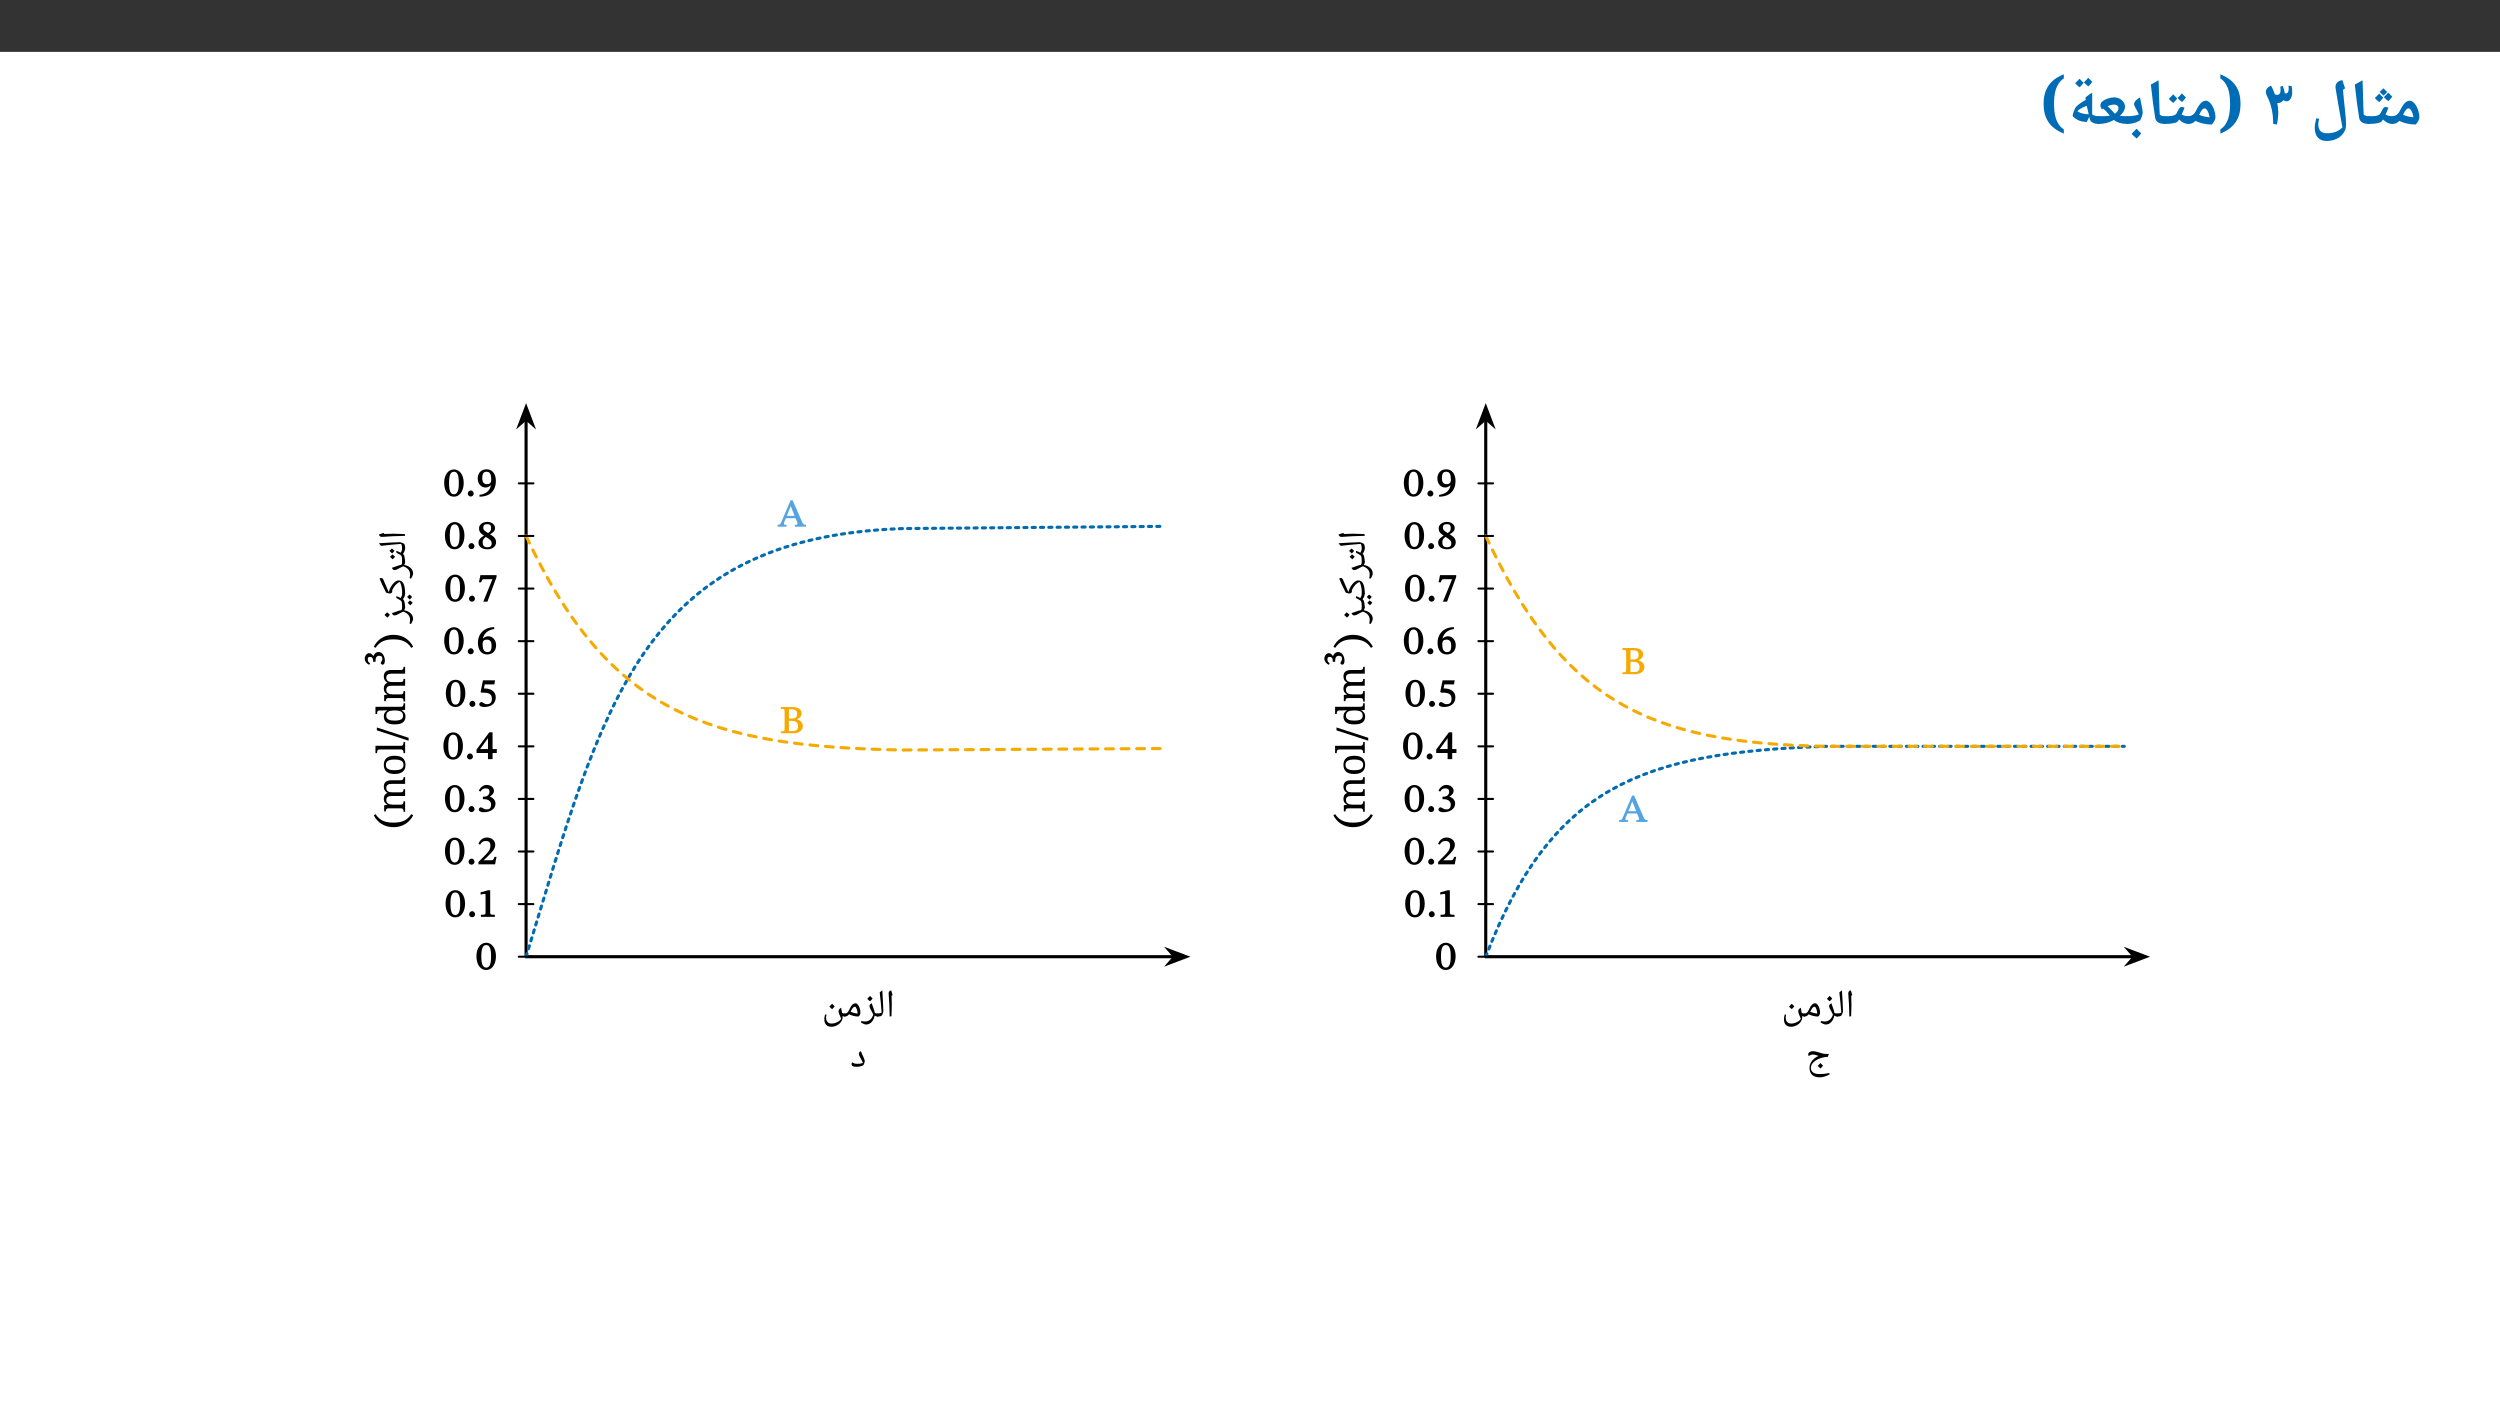 ﻿<?xml version="1.0" encoding="utf-8"?>
<svg xmlns="http://www.w3.org/2000/svg" xmlns:xlink="http://www.w3.org/1999/xlink" viewBox="0 0 960 540" version="1.1">
  <rect x="0" y="0" width="960" height="540" fill="#333333" stroke="none"/>
  <defs>
    <g>
      <symbol overflow="visible" id="glyph0-0">
        <path style="stroke:none;" d="M 2.359 -17.844 L 12.625 -17.844 L 12.625 0 L 2.359 0 Z M 3.625 -1.266 L 11.359 -1.266 L 11.359 -16.578 L 3.625 -16.578 Z M 3.625 -1.266 " />
      </symbol>
      <symbol overflow="visible" id="glyph0-1">
        <path style="stroke:none;" d="M 0 -0.219 C -0.133 -0.219 -0.203 -0.285 -0.203 -0.422 L -0.203 -2.984 C -0.203 -3.117 -0.133 -3.188 0 -3.188 C 1.363 -3.188 2.367 -3.801 3.016 -5.031 C 3.617 -6.227 4.109 -7.078 4.484 -7.578 C 4.859 -8.086 5.242 -8.473 5.641 -8.734 C 6.035 -9.004 6.469 -9.141 6.938 -9.141 C 7.531 -9.141 8.113 -8.828 8.688 -8.203 C 9.27 -7.578 9.738 -6.75 10.094 -5.719 C 10.457 -4.695 10.641 -3.727 10.641 -2.812 C 10.641 -2.375 10.488 -1.875 10.188 -1.312 C 9.883 -0.75 9.547 -0.312 9.172 0 C 8.055 0 6.938 -0.129 5.812 -0.391 C 4.695 -0.648 3.742 -0.988 2.953 -1.406 C 2.547 -0.977 2.113 -0.672 1.656 -0.484 C 1.207 -0.305 0.656 -0.219 0 -0.219 Z M 8.344 -2.766 C 8.281 -3.359 8.148 -3.922 7.953 -4.453 C 7.754 -4.992 7.523 -5.422 7.266 -5.734 C 7.004 -6.047 6.766 -6.203 6.547 -6.203 C 6.18 -6.203 5.859 -6.051 5.578 -5.75 C 5.297 -5.445 4.895 -4.785 4.375 -3.766 C 5.414 -3.266 6.738 -2.93 8.344 -2.766 Z M 6.172 -10.969 Z M 6.516 1.438 Z M 6.516 1.438 " />
      </symbol>
      <symbol overflow="visible" id="glyph0-2">
        <path style="stroke:none;" d="M 0 -0.219 C -0.133 -0.219 -0.203 -0.285 -0.203 -0.422 L -0.203 -2.984 C -0.203 -3.117 -0.133 -3.188 0 -3.188 C 1.344 -3.188 2.25 -3.223 2.719 -3.297 C 3.195 -3.367 3.582 -3.477 3.875 -3.625 C 4.176 -3.77 4.398 -3.953 4.547 -4.172 C 4.703 -4.391 4.953 -4.848 5.297 -5.547 C 5.566 -6.098 5.797 -6.438 5.984 -6.562 C 6.18 -6.688 6.422 -6.75 6.703 -6.75 C 7.109 -6.75 7.438 -6.629 7.688 -6.391 C 7.238 -5.305 6.875 -4.453 6.594 -3.828 C 7.383 -3.398 8.266 -3.188 9.234 -3.188 C 9.367 -3.188 9.438 -3.117 9.438 -2.984 L 9.438 -0.422 C 9.438 -0.285 9.367 -0.219 9.234 -0.219 C 7.961 -0.219 6.754 -0.789 5.609 -1.938 C 5.273 -1.406 5 -1.07 4.781 -0.938 C 4.57 -0.812 4.219 -0.691 3.719 -0.578 C 3.227 -0.461 2.66 -0.375 2.016 -0.312 C 1.367 -0.25 0.695 -0.219 0 -0.219 Z M 5.406 -8.594 Z M 4.719 1.438 Z M 5.703 -10.344 C 5.211 -9.664 4.703 -9.086 4.172 -8.609 C 3.453 -9.148 2.883 -9.672 2.469 -10.172 L 3.359 -11.062 L 4.156 -11.891 C 4.457 -11.535 4.973 -11.02 5.703 -10.344 Z M 9.172 -10.719 C 8.734 -10.094 8.227 -9.508 7.656 -8.969 C 6.957 -9.508 6.383 -10.031 5.938 -10.531 C 6.438 -10.977 6.992 -11.551 7.609 -12.25 C 7.805 -12.031 8.328 -11.52 9.172 -10.719 Z M 7.219 -12.516 C 6.52 -11.742 6.062 -11.273 5.844 -11.109 C 5.156 -11.672 4.648 -12.145 4.328 -12.531 C 5.016 -13.145 5.5 -13.609 5.781 -13.922 C 6.145 -13.492 6.625 -13.023 7.219 -12.516 Z M 5.781 -14.547 Z M 5.891 -8.844 Z M 5.891 -8.844 " />
      </symbol>
      <symbol overflow="visible" id="glyph0-3">
        <path style="stroke:none;" d="M 7.625 -0.422 C 7.625 -0.285 7.555 -0.219 7.422 -0.219 C 5.117 -0.219 3.836 -1.008 3.578 -2.594 C 3.328 -4.176 3.062 -5.969 2.781 -7.969 C 2.508 -9.969 2.219 -12.426 1.906 -15.344 L 4.891 -17 L 5.234 -5.547 L 5.234 -5.781 L 5.328 -3.828 C 5.629 -3.578 5.945 -3.406 6.281 -3.312 C 6.613 -3.219 7.008 -3.172 7.469 -3.172 C 7.57 -3.172 7.625 -3.109 7.625 -2.984 Z M 3.203 -18.219 Z M 4.328 1.438 Z M 4.328 1.438 " />
      </symbol>
      <symbol overflow="visible" id="glyph0-4">
        <path style="stroke:none;" d="M 12.328 1.125 L 11.781 -1.797 C 11.625 -2.566 11.25 -4.688 10.656 -8.156 L 9.688 -13.969 L 9.656 -14.438 C 9.656 -15.156 9.922 -15.758 10.453 -16.25 C 10.984 -16.75 11.613 -17 12.344 -17 C 12.656 -15.875 12.988 -14.848 13.344 -13.922 L 12.547 -13.312 L 12.859 -9.797 L 13.312 -5.531 C 13.5 -3.75 13.613 -2.516 13.656 -1.828 C 13.695 -1.148 13.719 -0.477 13.719 0.188 C 13.719 1.301 13.383 2.332 12.719 3.281 C 12.062 4.238 11.16 4.984 10.016 5.516 C 8.879 6.047 7.633 6.312 6.281 6.312 C 4.781 6.312 3.641 5.867 2.859 4.984 C 2.078 4.109 1.688 2.836 1.688 1.172 C 1.688 0.336 1.895 -0.863 2.312 -2.438 L 3.406 -2.172 C 3.176 -1.41 3.062 -0.75 3.062 -0.188 C 3.062 1 3.328 1.883 3.859 2.469 C 4.398 3.051 5.223 3.344 6.328 3.344 C 7.629 3.344 8.734 3.176 9.641 2.844 C 10.555 2.508 11.453 1.938 12.328 1.125 Z M 5.75 -12.047 Z M 0.828 6.328 Z M 10.75 -18.219 Z M 7.734 7.531 Z M 7.734 7.531 " />
      </symbol>
      <symbol overflow="visible" id="glyph0-5">
        <path style="stroke:none;" d="M 1.922 -12.469 C 1.922 -13.02 2.098 -13.508 2.453 -13.938 C 2.805 -14.363 3.301 -14.695 3.938 -14.938 C 4.508 -13.895 4.992 -12.773 5.391 -11.578 C 5.691 -11.453 5.969 -11.391 6.219 -11.391 C 7.125 -11.391 7.578 -12.02 7.578 -13.281 C 7.578 -13.375 7.547 -13.789 7.484 -14.531 L 8.406 -14.875 C 8.812 -13.844 9.07 -12.883 9.188 -12 C 9.332 -11.957 9.477 -11.938 9.625 -11.938 C 9.957 -11.938 10.219 -12.086 10.406 -12.391 C 10.594 -12.703 10.688 -13.156 10.688 -13.75 L 10.609 -14.922 L 11.844 -14.781 C 11.969 -14.008 12.031 -13.223 12.031 -12.422 C 12.031 -11.379 11.82 -10.531 11.406 -9.875 C 10.988 -9.227 10.469 -8.906 9.844 -8.906 C 9.551 -8.906 9.145 -9.051 8.625 -9.344 C 8.332 -8.945 8.023 -8.664 7.703 -8.5 C 7.379 -8.332 7.02 -8.25 6.625 -8.25 L 6.297 -8.281 C 6.555 -7 6.688 -5.875 6.688 -4.906 C 6.688 -4 6.645 -3.18 6.562 -2.453 C 6.488 -1.734 6.359 -0.914 6.172 0 L 4.766 -0.25 C 4.734 -1.352 4.676 -2.332 4.594 -3.188 C 4.508 -4.051 4.367 -4.945 4.172 -5.875 C 3.973 -6.812 3.758 -7.602 3.531 -8.25 C 3.301 -8.906 2.875 -9.895 2.25 -11.219 C 2.031 -11.656 1.922 -12.07 1.922 -12.469 Z M 1.922 -12.469 " />
      </symbol>
      <symbol overflow="visible" id="glyph0-6">
        <path style="stroke:none;" d="M 4.547 -7.953 C 4.547 -8.941 4.492 -9.91 4.391 -10.859 C 4.297 -11.805 4.113 -12.703 3.844 -13.547 C 3.57 -14.391 3.191 -15.164 2.703 -15.875 C 2.211 -16.594 1.582 -17.207 0.812 -17.719 L 0.812 -19.297 C 2.195 -18.742 3.379 -18.094 4.359 -17.344 C 5.348 -16.594 6.156 -15.742 6.781 -14.797 C 7.406 -13.859 7.859 -12.816 8.141 -11.672 C 8.422 -10.535 8.562 -9.297 8.562 -7.953 C 8.562 -6.598 8.422 -5.348 8.141 -4.203 C 7.859 -3.055 7.406 -2.004 6.781 -1.047 C 6.156 -0.098 5.348 0.75 4.359 1.5 C 3.379 2.258 2.195 2.922 0.812 3.484 L 0.812 1.875 C 1.582 1.363 2.211 0.75 2.703 0.031 C 3.191 -0.676 3.57 -1.457 3.844 -2.312 C 4.113 -3.164 4.297 -4.066 4.391 -5.016 C 4.492 -5.973 4.547 -6.953 4.547 -7.953 Z M 4.547 -7.953 " />
      </symbol>
      <symbol overflow="visible" id="glyph0-7">
        <path style="stroke:none;" d="M 0 -0.219 C -0.133 -0.219 -0.203 -0.285 -0.203 -0.422 L -0.203 -2.984 C -0.203 -3.117 -0.133 -3.188 0 -3.188 C 1.344 -3.188 2.25 -3.223 2.719 -3.297 C 3.195 -3.367 3.582 -3.477 3.875 -3.625 C 4.176 -3.77 4.398 -3.953 4.547 -4.172 C 4.703 -4.391 4.953 -4.848 5.297 -5.547 C 5.566 -6.098 5.797 -6.438 5.984 -6.562 C 6.18 -6.688 6.422 -6.75 6.703 -6.75 C 7.109 -6.75 7.438 -6.629 7.688 -6.391 C 7.238 -5.305 6.875 -4.453 6.594 -3.828 C 7.383 -3.398 8.266 -3.188 9.234 -3.188 C 9.367 -3.188 9.438 -3.117 9.438 -2.984 L 9.438 -0.422 C 9.438 -0.285 9.367 -0.219 9.234 -0.219 C 7.961 -0.219 6.754 -0.789 5.609 -1.938 C 5.273 -1.406 5 -1.07 4.781 -0.938 C 4.57 -0.812 4.219 -0.691 3.719 -0.578 C 3.227 -0.461 2.66 -0.375 2.016 -0.312 C 1.367 -0.25 0.695 -0.219 0 -0.219 Z M 5.406 -8.594 Z M 4.719 1.438 Z M 4.891 -10.031 C 4.473 -9.426 3.969 -8.844 3.375 -8.281 C 2.656 -8.844 2.082 -9.367 1.656 -9.859 L 2.547 -10.75 L 3.344 -11.578 C 3.656 -11.223 4.172 -10.707 4.891 -10.031 Z M 8.234 -10.406 C 7.805 -9.781 7.301 -9.191 6.719 -8.641 C 6.031 -9.191 5.457 -9.711 5 -10.203 C 5.613 -10.766 6.172 -11.348 6.672 -11.953 C 6.973 -11.629 7.492 -11.113 8.234 -10.406 Z M 4.969 -12.562 Z M 4.953 -8.281 Z M 4.953 -8.281 " />
      </symbol>
      <symbol overflow="visible" id="glyph0-8">
        <path style="stroke:none;" d="M 0 -0.219 C -0.133 -0.219 -0.203 -0.285 -0.203 -0.422 L -0.203 -2.984 C -0.203 -3.117 -0.133 -3.188 0 -3.188 C 0.832 -3.188 1.664 -3.254 2.5 -3.391 C 3.344 -3.523 3.992 -3.691 4.453 -3.891 C 4.234 -4.379 4.016 -4.82 3.797 -5.219 C 3.578 -5.613 3.379 -5.973 3.203 -6.297 C 3.023 -6.617 2.879 -6.91 2.766 -7.172 C 2.66 -7.43 2.609 -7.672 2.609 -7.891 C 2.609 -8.297 2.832 -8.742 3.281 -9.234 C 3.738 -9.723 4.273 -10.117 4.891 -10.422 L 5.203 -8.797 C 5.68 -6.555 5.922 -5.16 5.922 -4.609 C 5.922 -4.234 5.82 -3.766 5.625 -3.203 C 5.438 -2.648 5.207 -2.113 4.938 -1.594 C 3.426 -0.676 1.781 -0.219 0 -0.219 Z M 3.469 -12.25 Z M 3.172 1.438 Z M 5.344 3.375 C 4.969 3.938 4.383 4.602 3.594 5.375 C 2.707 4.645 2.062 4.047 1.656 3.578 C 2.32 2.93 2.953 2.27 3.547 1.594 C 3.961 2.07 4.562 2.664 5.344 3.375 Z M 3.547 0.984 Z M 3.594 5.609 Z M 3.547 1.344 Z M 3.594 3.484 Z M 3.594 3.484 " />
      </symbol>
      <symbol overflow="visible" id="glyph0-9">
        <path style="stroke:none;" d="M 11.625 -0.453 C 11.625 -0.297 11.539 -0.219 11.375 -0.219 C 10.195 -0.219 9.141 -0.352 8.203 -0.625 C 7.273 -0.895 6.531 -1.27 5.969 -1.75 C 4.188 -0.727 2.207 -0.219 0.031 -0.219 C -0.125 -0.219 -0.203 -0.297 -0.203 -0.453 L -0.203 -2.953 C -0.203 -3.109 -0.125 -3.188 0.031 -3.188 C 1.406 -3.188 2.367 -3.203 2.922 -3.234 C 3.473 -3.266 3.969 -3.316 4.406 -3.391 C 3.812 -4.16 3.332 -4.734 2.969 -5.109 C 2.613 -5.484 2.254 -5.816 1.891 -6.109 L 1.438 -5.797 C 1 -6.273 0.781 -6.805 0.781 -7.391 C 0.781 -7.961 1.023 -8.457 1.516 -8.875 C 2.016 -9.301 2.695 -9.664 3.562 -9.969 C 4.438 -10.27 5.27 -10.422 6.062 -10.422 C 6.781 -10.422 7.461 -10.258 8.109 -9.938 C 8.754 -9.625 9.266 -9.188 9.641 -8.625 C 10.023 -8.07 10.219 -7.488 10.219 -6.875 C 10.219 -5.695 9.57 -4.523 8.281 -3.359 L 8.266 -3.344 L 8.328 -3.328 C 9.148 -3.234 10.164 -3.188 11.375 -3.188 C 11.539 -3.188 11.625 -3.109 11.625 -2.953 Z M 7.719 -6.312 C 7.719 -6.719 7.566 -7.039 7.266 -7.281 C 6.973 -7.531 6.598 -7.656 6.141 -7.656 C 5.711 -7.656 5.301 -7.609 4.906 -7.516 C 4.52 -7.43 4.055 -7.273 3.516 -7.047 C 4.086 -6.566 4.801 -5.844 5.656 -4.875 L 6.359 -4.156 C 6.785 -4.438 7.117 -4.766 7.359 -5.141 C 7.598 -5.516 7.719 -5.906 7.719 -6.312 Z M 5.656 -12.25 Z M 5.766 1.438 Z M 5.766 1.438 " />
      </symbol>
      <symbol overflow="visible" id="glyph0-10">
        <path style="stroke:none;" d="M 8.094 -0.953 C 7.281 -1.023 6.695 -1.098 6.344 -1.172 C 5.988 -1.254 5.68 -1.336 5.422 -1.422 C 4.797 -1.648 4.188 -1.977 3.594 -2.406 C 3 -2.832 2.703 -3.188 2.703 -3.469 C 2.703 -3.656 2.816 -4.086 3.047 -4.766 C 3.273 -5.441 3.473 -5.938 3.641 -6.25 C 3.805 -6.57 4.117 -6.938 4.578 -7.344 C 5.047 -7.758 5.582 -8.16 6.188 -8.547 C 6.789 -8.941 7.301 -9.234 7.719 -9.422 L 7.609 -10.422 C 8.316 -10.973 8.836 -11.363 9.172 -11.594 C 9.516 -11.82 9.859 -12.039 10.203 -12.25 L 10.188 -7.25 L 10.188 -3.844 C 11 -3.406 11.891 -3.188 12.859 -3.188 C 13.004 -3.188 13.078 -3.117 13.078 -2.984 L 13.078 -0.422 C 13.078 -0.285 13.004 -0.219 12.859 -0.219 C 11.859 -0.219 11.047 -0.379 10.422 -0.703 C 9.797 -1.023 9.426 -1.477 9.312 -2.062 L 9.094 -2.984 Z M 4.484 -5.141 C 5.004 -4.785 5.504 -4.531 5.984 -4.375 C 6.473 -4.227 6.938 -4.125 7.375 -4.062 C 7.812 -4 8.305 -3.957 8.859 -3.938 C 8.66 -4.727 8.414 -5.805 8.125 -7.172 C 6.551 -6.648 5.336 -5.973 4.484 -5.141 Z M 6.781 -13.828 Z M 8.625 1.438 Z M 6.891 -16.031 C 6.473 -15.426 5.969 -14.844 5.375 -14.281 C 4.656 -14.844 4.082 -15.367 3.656 -15.859 L 4.547 -16.75 L 5.344 -17.578 C 5.656 -17.223 6.172 -16.707 6.891 -16.031 Z M 10.234 -16.406 C 9.805 -15.781 9.301 -15.191 8.719 -14.641 C 8.031 -15.191 7.457 -15.711 7 -16.203 C 7.613 -16.766 8.172 -17.348 8.672 -17.953 C 8.973 -17.629 9.492 -17.113 10.234 -16.406 Z M 6.969 -18.562 Z M 6.953 -14.281 Z M 6.953 -14.281 " />
      </symbol>
      <symbol overflow="visible" id="glyph0-11">
        <path style="stroke:none;" d="M 5.438 -7.953 C 5.438 -6.953 5.488 -5.973 5.594 -5.016 C 5.695 -4.066 5.883 -3.164 6.156 -2.312 C 6.438 -1.457 6.82 -0.676 7.312 0.031 C 7.801 0.75 8.43 1.363 9.203 1.875 L 9.203 3.484 C 7.805 2.922 6.613 2.258 5.625 1.5 C 4.645 0.75 3.844 -0.098 3.219 -1.047 C 2.602 -2.004 2.148 -3.055 1.859 -4.203 C 1.566 -5.348 1.422 -6.598 1.422 -7.953 C 1.422 -9.297 1.566 -10.535 1.859 -11.672 C 2.148 -12.816 2.602 -13.859 3.219 -14.797 C 3.844 -15.742 4.645 -16.594 5.625 -17.344 C 6.613 -18.094 7.805 -18.742 9.203 -19.297 L 9.203 -17.719 C 8.43 -17.207 7.801 -16.594 7.312 -15.875 C 6.82 -15.164 6.438 -14.391 6.156 -13.547 C 5.883 -12.703 5.695 -11.805 5.594 -10.859 C 5.488 -9.91 5.438 -8.941 5.438 -7.953 Z M 5.438 -7.953 " />
      </symbol>
      <symbol overflow="visible" id="glyph1-0">
        <path style="stroke:none;" d="M 0 -0.75 L -10.703 -0.75 L -10.703 -6.75 L 0 -6.75 Z M -0.719 -1.469 L -0.719 -6.031 L -9.984 -6.031 L -9.984 -1.469 Z M -0.719 -1.469 " />
      </symbol>
      <symbol overflow="visible" id="glyph1-1">
        <path style="stroke:none;" d="M -5 -2.359 L -4.062 -2.359 C -3.094 -2.359 -1.781 -2.32 -0.125 -2.25 L 0 -1.562 C -3.508 -1.5 -6.422 -1.363 -8.734 -1.156 L -8.922 -1.156 C -9.234 -1.156 -9.484 -1.234 -9.672 -1.391 C -9.867 -1.547 -10 -1.797 -10.062 -2.141 C -10 -2.148 -9.941 -2.16 -9.891 -2.172 C -9.836 -2.191 -9.301 -2.359 -8.281 -2.672 L -7.938 -2.266 L -7.859 -2.281 C -6.785 -2.332 -5.832 -2.359 -5 -2.359 Z M -10.797 -1.828 Z M 0.781 -1.969 Z M 0.781 -1.969 " />
      </symbol>
      <symbol overflow="visible" id="glyph1-2">
        <path style="stroke:none;" d="M 0 0.016 C 0 0.098 -0.039 0.141 -0.125 0.141 L -1.016 0.141 C -1.098 0.141 -1.141 0.098 -1.141 0.016 C -1.141 -0.586 -1.27 -1.141 -1.531 -1.641 C -4.188 -1.441 -6.754 -1.191 -9.234 -0.891 C -9.523 -1.18 -9.801 -1.516 -10.062 -1.891 C -8.988 -1.941 -7.578 -2.023 -5.828 -2.141 C -4.359 -2.234 -3.086 -2.285 -2.016 -2.297 C -1.848 -2.297 -1.625 -2.242 -1.344 -2.141 C -1.062 -2.047 -0.785 -1.922 -0.516 -1.766 C -0.172 -1.586 0 -0.992 0 0.016 Z M -10.797 -1.188 Z M 0.438 -1.797 Z M 0.781 -1.797 Z M 0.781 -1.797 " />
      </symbol>
      <symbol overflow="visible" id="glyph1-3">
        <path style="stroke:none;" d="M -3.406 -4 C -3.406 -4.145 -3.367 -4.27 -3.297 -4.375 C -2.859 -4.195 -2.492 -4.035 -2.203 -3.891 C -1.91 -3.754 -1.75 -3.672 -1.719 -3.641 C -1.5 -3.984 -1.348 -4.301 -1.266 -4.594 C -1.18 -4.883 -1.141 -5.195 -1.141 -5.531 C -1.141 -5.613 -1.098 -5.656 -1.016 -5.656 L -0.125 -5.656 C -0.039 -5.656 0 -5.613 0 -5.531 C 0 -4.613 -0.289 -3.828 -0.875 -3.172 L -0.547 -2.922 C -0.43 -2.816 -0.312 -2.453 -0.188 -1.828 C -0.062 -1.211 0 -0.602 0 0 C 0 0.082 -0.039 0.125 -0.125 0.125 L -1.016 0.125 C -1.098 0.125 -1.141 0.082 -1.141 0 C -1.141 -0.625 -1.164 -1.148 -1.219 -1.578 C -1.27 -2.016 -1.359 -2.32 -1.484 -2.5 C -1.617 -2.676 -2.02 -2.938 -2.688 -3.281 L -3.172 -3.547 C -3.328 -3.629 -3.406 -3.781 -3.406 -4 Z M -4.141 -3.25 Z M 0.438 -2.828 Z M 0.781 -2.828 Z M -4.891 -2.984 C -4.598 -2.797 -4.254 -2.5 -3.859 -2.094 C -4.223 -1.645 -4.531 -1.312 -4.781 -1.094 C -5.02 -1.363 -5.359 -1.688 -5.797 -2.062 C -5.672 -2.176 -5.367 -2.484 -4.891 -2.984 Z M -5.094 -5.25 C -4.801 -5.062 -4.461 -4.758 -4.078 -4.344 C -4.41 -3.914 -4.719 -3.586 -5 -3.359 C -5.094 -3.461 -5.43 -3.785 -6.016 -4.328 C -5.879 -4.441 -5.57 -4.75 -5.094 -5.25 Z M -3.719 -3.219 Z M -6.375 -3.156 Z M -3.859 -3.219 Z M -3.859 -3.219 " />
      </symbol>
      <symbol overflow="visible" id="glyph1-4">
        <path style="stroke:none;" d="M 0 -5.984 C 0 -5.516 -0.117 -5.109 -0.359 -4.766 C 0.68 -4.586 1.508 -4.195 2.125 -3.594 C 2.75 -3 3.062 -2.285 3.062 -1.453 C 3.062 -1.211 2.969 -0.883 2.781 -0.469 C 2.594 -0.051 2.406 0.273 2.219 0.516 L 1.719 0.312 C 1.832 -0.238 1.891 -0.711 1.891 -1.109 C 1.891 -1.859 1.664 -2.5 1.219 -3.031 C 0.77 -3.562 0.117 -3.969 -0.734 -4.25 C -1.055 -4.125 -1.367 -3.973 -1.672 -3.797 C -2.273 -3.453 -2.758 -3.195 -3.125 -3.031 C -3.5 -2.875 -3.812 -2.797 -4.062 -2.797 C -4.32 -2.797 -4.523 -2.875 -4.672 -3.031 C -4.828 -3.188 -4.973 -3.398 -5.109 -3.672 C -4.836 -3.742 -4.535 -3.844 -4.203 -3.969 C -3.367 -4.289 -2.766 -4.504 -2.391 -4.609 C -2.016 -4.723 -1.695 -4.789 -1.438 -4.812 C -1.238 -5.145 -1.141 -5.535 -1.141 -5.984 C -1.141 -6.066 -1.098 -6.109 -1.016 -6.109 L -0.125 -6.109 C -0.039 -6.109 0 -6.066 0 -5.984 Z M -5.844 -2.938 Z M 3.797 -1.516 Z M 3.797 -1.516 " />
      </symbol>
      <symbol overflow="visible" id="glyph1-5">
        <path style="stroke:none;" d="M 0 0 C 0 0.082 -0.039 0.125 -0.125 0.125 L -1.016 0.125 C -1.098 0.125 -1.141 0.082 -1.141 0 C -1.141 -0.688 -1.176 -1.289 -1.25 -1.812 C -1.32 -2.332 -1.41 -2.789 -1.516 -3.188 C -1.629 -3.582 -1.797 -3.992 -2.016 -4.422 C -2.578 -4.242 -3.098 -3.898 -3.578 -3.391 C -4.066 -2.879 -4.531 -2.18 -4.969 -1.297 C -4.938 -1.172 -4.922 -1.047 -4.922 -0.922 C -4.922 -0.648 -5.008 -0.426 -5.188 -0.25 C -5.375 -0.082 -5.609 0 -5.891 0 C -6.109 0 -6.395 -0.051 -6.75 -0.156 C -7.102 -0.258 -7.297 -0.336 -7.328 -0.391 C -8.016 -1.723 -8.52 -2.742 -8.844 -3.453 C -9.164 -4.172 -9.488 -4.93 -9.812 -5.734 C -9.676 -5.879 -9.488 -5.953 -9.25 -5.953 L -9.109 -5.953 C -8.766 -5.898 -8.516 -5.688 -8.359 -5.312 C -7.504 -3.27 -6.816 -1.68 -6.297 -0.547 C -6.109 -1.305 -5.801 -2.035 -5.375 -2.734 C -4.957 -3.43 -4.484 -3.988 -3.953 -4.406 C -3.422 -4.82 -2.926 -5.031 -2.469 -5.031 C -1.664 -5.031 -1.051 -4.613 -0.625 -3.781 C -0.207 -2.945 0 -1.688 0 0 Z M -8.641 -0.734 Z M 0.438 -2.938 Z M 0.781 -2.938 Z M 0.781 -2.938 " />
      </symbol>
      <symbol overflow="visible" id="glyph1-6">
        <path style="stroke:none;" d="M -3.406 -4 C -3.406 -4.145 -3.367 -4.27 -3.297 -4.375 C -2.859 -4.195 -2.492 -4.035 -2.203 -3.891 C -1.91 -3.754 -1.75 -3.672 -1.719 -3.641 C -1.5 -3.984 -1.348 -4.301 -1.266 -4.594 C -1.18 -4.883 -1.141 -5.195 -1.141 -5.531 C -1.141 -5.613 -1.098 -5.656 -1.016 -5.656 L -0.125 -5.656 C -0.039 -5.656 0 -5.613 0 -5.531 C 0 -4.613 -0.289 -3.828 -0.875 -3.172 L -0.547 -2.922 C -0.43 -2.816 -0.312 -2.453 -0.188 -1.828 C -0.062 -1.211 0 -0.602 0 0 C 0 0.082 -0.039 0.125 -0.125 0.125 L -1.016 0.125 C -1.098 0.125 -1.141 0.082 -1.141 0 C -1.141 -0.625 -1.164 -1.148 -1.219 -1.578 C -1.27 -2.016 -1.359 -2.32 -1.484 -2.5 C -1.617 -2.676 -2.02 -2.938 -2.688 -3.281 L -3.172 -3.547 C -3.328 -3.629 -3.406 -3.781 -3.406 -4 Z M -4.141 -3.25 Z M 0.438 -2.828 Z M 0.781 -2.828 Z M 1.875 -2.719 C 2.164 -2.539 2.508 -2.25 2.906 -1.844 C 2.539 -1.395 2.238 -1.062 2 -0.844 C 1.75 -1.102 1.41 -1.426 0.984 -1.812 C 1.078 -1.895 1.375 -2.195 1.875 -2.719 Z M 1.672 -4.984 C 1.953 -4.805 2.289 -4.508 2.688 -4.094 C 2.344 -3.656 2.035 -3.32 1.766 -3.094 C 1.566 -3.32 1.234 -3.645 0.766 -4.062 C 0.859 -4.156 1.16 -4.461 1.672 -4.984 Z M 1.922 -2.922 Z M 0.766 -2.891 Z M 3.047 -2.938 Z M 3.047 -2.938 " />
      </symbol>
      <symbol overflow="visible" id="glyph1-7">
        <path style="stroke:none;" d="M 0 -5.984 C 0 -5.516 -0.117 -5.109 -0.359 -4.766 C 0.68 -4.586 1.508 -4.195 2.125 -3.594 C 2.75 -3 3.062 -2.285 3.062 -1.453 C 3.062 -1.211 2.969 -0.883 2.781 -0.469 C 2.594 -0.051 2.406 0.273 2.219 0.516 L 1.719 0.312 C 1.832 -0.238 1.891 -0.711 1.891 -1.109 C 1.891 -1.859 1.664 -2.5 1.219 -3.031 C 0.77 -3.562 0.117 -3.969 -0.734 -4.25 C -1.055 -4.125 -1.367 -3.973 -1.672 -3.797 C -2.273 -3.453 -2.758 -3.195 -3.125 -3.031 C -3.5 -2.875 -3.812 -2.797 -4.062 -2.797 C -4.32 -2.797 -4.523 -2.875 -4.672 -3.031 C -4.828 -3.188 -4.973 -3.398 -5.109 -3.672 C -4.836 -3.742 -4.535 -3.844 -4.203 -3.969 C -3.367 -4.289 -2.766 -4.504 -2.391 -4.609 C -2.016 -4.723 -1.695 -4.789 -1.438 -4.812 C -1.238 -5.145 -1.141 -5.535 -1.141 -5.984 C -1.141 -6.066 -1.098 -6.109 -1.016 -6.109 L -0.125 -6.109 C -0.039 -6.109 0 -6.066 0 -5.984 Z M -5.844 -2.938 Z M 3.797 -1.516 Z M -6.938 -3.984 C -6.602 -3.742 -6.238 -3.422 -5.844 -3.016 C -6.195 -2.566 -6.52 -2.207 -6.812 -1.938 C -7.32 -2.445 -7.691 -2.797 -7.922 -2.984 C -7.566 -3.297 -7.238 -3.629 -6.938 -3.984 Z M -5.688 -3.016 Z M -8.281 -2.984 Z M -8.281 -2.984 " />
      </symbol>
      <symbol overflow="visible" id="glyph1-8">
        <path style="stroke:none;" d="M -0.625 -4.453 L 0 -4.453 L 0 -0.422 L -0.625 -0.422 L -0.625 -0.609 C -0.625 -0.785 -0.633 -0.941 -0.656 -1.078 C -0.688 -1.223 -0.738 -1.348 -0.812 -1.453 C -0.895 -1.555 -1.004 -1.633 -1.141 -1.688 C -1.285 -1.738 -1.473 -1.766 -1.703 -1.766 L -6.391 -1.766 C -6.609 -1.766 -6.785 -1.734 -6.922 -1.672 C -7.055 -1.617 -7.16 -1.539 -7.234 -1.438 C -7.305 -1.344 -7.352 -1.223 -7.375 -1.078 C -7.395 -0.93 -7.406 -0.773 -7.406 -0.609 L -7.406 -0.578 L -8.047 -0.578 L -8.047 -2.922 L -6.828 -3.125 L -6.828 -3.188 C -7.109 -3.344 -7.336 -3.504 -7.516 -3.672 C -7.691 -3.836 -7.828 -4.016 -7.922 -4.203 C -8.023 -4.391 -8.094 -4.586 -8.125 -4.797 C -8.164 -5.004 -8.188 -5.223 -8.188 -5.453 C -8.188 -5.703 -8.16 -5.938 -8.109 -6.156 C -8.066 -6.375 -7.988 -6.578 -7.875 -6.766 C -7.77 -6.953 -7.629 -7.117 -7.453 -7.266 C -7.285 -7.422 -7.078 -7.539 -6.828 -7.625 L -6.828 -7.75 C -7.109 -7.906 -7.336 -8.07 -7.516 -8.25 C -7.691 -8.426 -7.828 -8.613 -7.922 -8.812 C -8.023 -9.008 -8.094 -9.211 -8.125 -9.422 C -8.164 -9.641 -8.188 -9.867 -8.188 -10.109 C -8.188 -10.484 -8.129 -10.82 -8.016 -11.125 C -7.898 -11.438 -7.723 -11.695 -7.484 -11.906 C -7.254 -12.113 -6.953 -12.27 -6.578 -12.375 C -6.203 -12.488 -5.758 -12.547 -5.25 -12.547 L -1.703 -12.547 C -1.473 -12.547 -1.285 -12.578 -1.141 -12.641 C -1.004 -12.703 -0.895 -12.781 -0.812 -12.875 C -0.738 -12.977 -0.688 -13.102 -0.656 -13.25 C -0.633 -13.395 -0.625 -13.551 -0.625 -13.719 L -0.625 -13.75 L 0 -13.75 L 0 -11.141 L -5.172 -11.141 C -5.504 -11.141 -5.797 -11.113 -6.047 -11.062 C -6.305 -11.008 -6.52 -10.922 -6.688 -10.797 C -6.863 -10.672 -7 -10.504 -7.094 -10.297 C -7.188 -10.098 -7.234 -9.859 -7.234 -9.578 C -7.234 -9.266 -7.172 -9 -7.047 -8.781 C -6.93 -8.57 -6.77 -8.398 -6.562 -8.266 C -6.352 -8.141 -6.113 -8.047 -5.844 -7.984 C -5.582 -7.93 -5.301 -7.906 -5 -7.906 L -1.703 -7.906 C -1.473 -7.906 -1.285 -7.93 -1.141 -7.984 C -1.004 -8.047 -0.895 -8.129 -0.812 -8.234 C -0.738 -8.336 -0.688 -8.457 -0.656 -8.594 C -0.633 -8.738 -0.625 -8.895 -0.625 -9.062 L -0.625 -9.109 L 0 -9.109 L 0 -6.5 L -5.172 -6.5 C -5.504 -6.5 -5.797 -6.469 -6.047 -6.406 C -6.305 -6.352 -6.52 -6.266 -6.688 -6.141 C -6.863 -6.016 -7 -5.852 -7.094 -5.656 C -7.188 -5.457 -7.234 -5.211 -7.234 -4.922 C -7.234 -4.598 -7.164 -4.32 -7.031 -4.094 C -6.895 -3.875 -6.711 -3.695 -6.484 -3.562 C -6.266 -3.426 -6.008 -3.328 -5.719 -3.266 C -5.426 -3.203 -5.117 -3.172 -4.797 -3.172 L -1.641 -3.172 C -1.41 -3.172 -1.227 -3.203 -1.094 -3.266 C -0.969 -3.336 -0.867 -3.43 -0.797 -3.547 C -0.734 -3.66 -0.688 -3.789 -0.656 -3.938 C -0.633 -4.082 -0.625 -4.238 -0.625 -4.406 Z M -0.625 -4.453 " />
      </symbol>
      <symbol overflow="visible" id="glyph1-9">
        <path style="stroke:none;" d="M -4.031 -7.828 C -2.625 -7.828 -1.578 -7.523 -0.891 -6.922 C -0.203 -6.328 0.141 -5.457 0.141 -4.312 C 0.141 -3.77 0.055 -3.281 -0.109 -2.844 C -0.273 -2.414 -0.531 -2.051 -0.875 -1.75 C -1.227 -1.445 -1.664 -1.219 -2.188 -1.062 C -2.719 -0.906 -3.332 -0.828 -4.031 -0.828 C -5.438 -0.828 -6.477 -1.125 -7.156 -1.719 C -7.844 -2.312 -8.188 -3.188 -8.188 -4.344 C -8.188 -4.883 -8.102 -5.367 -7.938 -5.797 C -7.77 -6.234 -7.516 -6.602 -7.172 -6.906 C -6.828 -7.207 -6.395 -7.438 -5.875 -7.594 C -5.352 -7.75 -4.738 -7.828 -4.031 -7.828 Z M -4.031 -2.281 C -3.477 -2.281 -2.988 -2.316 -2.562 -2.391 C -2.133 -2.461 -1.773 -2.578 -1.484 -2.734 C -1.203 -2.898 -0.988 -3.113 -0.844 -3.375 C -0.695 -3.633 -0.625 -3.957 -0.625 -4.344 C -0.625 -4.719 -0.695 -5.031 -0.844 -5.281 C -0.988 -5.539 -1.203 -5.75 -1.484 -5.906 C -1.773 -6.07 -2.133 -6.191 -2.562 -6.266 C -2.988 -6.336 -3.477 -6.375 -4.031 -6.375 C -4.594 -6.375 -5.082 -6.336 -5.5 -6.266 C -5.914 -6.191 -6.266 -6.07 -6.547 -5.906 C -6.828 -5.75 -7.035 -5.539 -7.172 -5.281 C -7.316 -5.02 -7.391 -4.703 -7.391 -4.328 C -7.391 -3.941 -7.316 -3.617 -7.172 -3.359 C -7.035 -3.109 -6.828 -2.898 -6.547 -2.734 C -6.266 -2.578 -5.914 -2.461 -5.5 -2.391 C -5.082 -2.316 -4.594 -2.281 -4.031 -2.281 Z M -4.031 -2.281 " />
      </symbol>
      <symbol overflow="visible" id="glyph1-10">
        <path style="stroke:none;" d="M -0.625 -0.391 C -0.625 -0.555 -0.633 -0.711 -0.656 -0.859 C -0.688 -1.016 -0.738 -1.145 -0.812 -1.25 C -0.895 -1.363 -1.004 -1.453 -1.141 -1.516 C -1.285 -1.586 -1.473 -1.625 -1.703 -1.625 L -9.75 -1.625 C -9.969 -1.625 -10.145 -1.586 -10.281 -1.516 C -10.414 -1.453 -10.52 -1.363 -10.594 -1.25 C -10.664 -1.133 -10.711 -1.004 -10.734 -0.859 C -10.754 -0.711 -10.766 -0.555 -10.766 -0.391 L -10.766 -0.203 L -11.391 -0.203 L -11.391 -3.031 L -1.703 -3.031 C -1.473 -3.031 -1.285 -3.062 -1.141 -3.125 C -1.004 -3.188 -0.895 -3.273 -0.812 -3.391 C -0.738 -3.504 -0.688 -3.633 -0.656 -3.781 C -0.633 -3.926 -0.625 -4.086 -0.625 -4.266 L -0.625 -4.453 L 0 -4.453 L 0 -0.203 L -0.625 -0.203 Z M -0.625 -0.391 " />
      </symbol>
      <symbol overflow="visible" id="glyph1-11">
        <path style="stroke:none;" d="M -1.641 -7.594 C -1.422 -7.594 -1.242 -7.625 -1.109 -7.688 C -0.984 -7.75 -0.883 -7.836 -0.812 -7.953 C -0.738 -8.066 -0.688 -8.195 -0.656 -8.344 C -0.633 -8.488 -0.625 -8.645 -0.625 -8.812 L -0.625 -8.938 L 0 -8.938 L 0 -6.406 L -1.344 -6.234 L -1.344 -6.188 C -1.113 -6.07 -0.906 -5.941 -0.719 -5.797 C -0.539 -5.648 -0.383 -5.484 -0.25 -5.297 C -0.125 -5.117 -0.031 -4.91 0.031 -4.672 C 0.102 -4.441 0.141 -4.176 0.141 -3.875 C 0.141 -3.383 0.062 -2.945 -0.094 -2.562 C -0.258 -2.188 -0.508 -1.867 -0.844 -1.609 C -1.188 -1.348 -1.617 -1.148 -2.141 -1.016 C -2.672 -0.891 -3.289 -0.828 -4 -0.828 C -4.727 -0.828 -5.352 -0.891 -5.875 -1.016 C -6.406 -1.148 -6.844 -1.348 -7.188 -1.609 C -7.531 -1.867 -7.781 -2.188 -7.938 -2.562 C -8.102 -2.945 -8.188 -3.383 -8.188 -3.875 C -8.188 -4.164 -8.156 -4.426 -8.094 -4.656 C -8.031 -4.895 -7.938 -5.109 -7.812 -5.297 C -7.695 -5.484 -7.555 -5.648 -7.391 -5.797 C -7.234 -5.941 -7.062 -6.07 -6.875 -6.188 L -6.875 -6.266 C -7.113 -6.254 -7.344 -6.238 -7.562 -6.219 C -7.75 -6.219 -7.93 -6.211 -8.109 -6.203 C -8.297 -6.191 -8.43 -6.188 -8.516 -6.188 L -9.75 -6.188 C -9.969 -6.188 -10.145 -6.148 -10.281 -6.078 C -10.414 -6.016 -10.52 -5.926 -10.594 -5.812 C -10.664 -5.695 -10.711 -5.566 -10.734 -5.422 C -10.754 -5.273 -10.766 -5.117 -10.766 -4.953 L -10.766 -4.828 L -11.391 -4.828 L -11.391 -7.594 Z M -0.812 -4.141 C -0.812 -4.523 -0.875 -4.848 -1 -5.109 C -1.133 -5.379 -1.332 -5.594 -1.594 -5.75 C -1.863 -5.906 -2.195 -6.016 -2.594 -6.078 C -2.988 -6.148 -3.457 -6.188 -4 -6.188 C -4.531 -6.188 -4.992 -6.148 -5.391 -6.078 C -5.785 -6.016 -6.117 -5.906 -6.391 -5.75 C -6.66 -5.594 -6.867 -5.379 -7.016 -5.109 C -7.16 -4.848 -7.234 -4.52 -7.234 -4.125 C -7.234 -3.801 -7.16 -3.52 -7.016 -3.281 C -6.867 -3.051 -6.66 -2.859 -6.391 -2.703 C -6.117 -2.555 -5.781 -2.445 -5.375 -2.375 C -4.977 -2.312 -4.516 -2.281 -3.984 -2.281 C -2.922 -2.281 -2.125 -2.422 -1.594 -2.703 C -1.07 -2.992 -0.812 -3.473 -0.812 -4.141 Z M -0.812 -4.141 " />
      </symbol>
      <symbol overflow="visible" id="glyph2-0">
        <path style="stroke:none;" d="M -2.672 -4.922 L -2.906 -4.922 C -4.547 -4.922 -5.703 -7.312 -7.906 -7.312 C -9.453 -7.312 -10.266 -5.891 -10.266 -4.422 C -10.266 -2.906 -9.281 -1.734 -8.062 -1.734 C -7.359 -1.734 -6.891 -2.172 -6.891 -2.641 C -6.891 -3 -7.219 -3.453 -7.672 -3.453 C -8.25 -3.453 -8.266 -3.141 -8.75 -3.141 C -9.219 -3.141 -9.422 -3.406 -9.422 -4.281 C -9.422 -5.25 -9.031 -5.688 -7.859 -5.688 C -5.562 -5.688 -5 -4.031 -3.062 -4.031 L -2.547 -4.031 L -2.547 -4.922 Z M -0.844 -5.484 C -1.312 -5.484 -1.859 -5.031 -1.859 -4.516 C -1.859 -3.953 -1.328 -3.484 -0.844 -3.484 C -0.359 -3.484 0.125 -3.906 0.125 -4.5 C 0.125 -5.031 -0.375 -5.484 -0.844 -5.484 Z M 2.391 -9.016 L -12 -9.016 L -12 0 L 2.531 0 L 2.531 -9.016 Z M 1.469 -8.109 L 1.469 -1.047 L -10.969 -1.047 L -10.969 -7.969 L 1.469 -7.969 Z M 1.469 -8.109 " />
      </symbol>
      <symbol overflow="visible" id="glyph2-1">
        <path style="stroke:none;" d="M -4.5 -0.75 C -0.953 -0.75 1.688 -2.562 3.109 -5.328 L 2.359 -5.75 C 0.766 -3.297 -1.312 -2.5 -4.5 -2.5 C -7.688 -2.5 -9.734 -3.297 -11.359 -5.75 L -12.047 -5.328 C -10.656 -2.562 -8.016 -0.75 -4.5 -0.75 Z M -4.5 -0.75 " />
      </symbol>
      <symbol overflow="visible" id="glyph2-2">
        <path style="stroke:none;" d="M -10.859 -5.266 L -10.859 -4.328 L 1.328 -0.344 L 1.328 -1.469 L -10.859 -5.438 Z M -10.859 -5.266 " />
      </symbol>
      <symbol overflow="visible" id="glyph2-3">
        <path style="stroke:none;" d="M -4.5 -5.469 C -8.016 -5.469 -10.656 -3.641 -12.047 -0.875 L -11.359 -0.469 C -9.734 -2.906 -7.688 -3.719 -4.5 -3.719 C -1.312 -3.719 0.766 -2.906 2.359 -0.469 L 3.109 -0.875 C 1.688 -3.641 -0.953 -5.469 -4.5 -5.469 Z M -4.5 -5.469 " />
      </symbol>
      <symbol overflow="visible" id="glyph3-0">
        <path style="stroke:none;" d="M -1.938 -3.5 L -2.109 -3.5 C -3.25 -3.5 -4.062 -5.188 -5.609 -5.188 C -6.688 -5.188 -7.344 -4.125 -7.344 -3.094 C -7.344 -2.031 -6.562 -1.156 -5.719 -1.156 C -5.234 -1.156 -4.812 -1.516 -4.812 -1.844 C -4.812 -2.094 -5.125 -2.484 -5.453 -2.484 C -5.844 -2.484 -5.859 -2.266 -6.203 -2.266 C -6.516 -2.266 -6.594 -2.391 -6.594 -3 C -6.594 -3.672 -6.391 -3.922 -5.578 -3.922 C -3.969 -3.922 -3.578 -2.766 -2.219 -2.766 L -1.781 -2.766 L -1.781 -3.5 Z M -0.672 -3.906 C -1 -3.906 -1.469 -3.516 -1.469 -3.156 C -1.469 -2.766 -1 -2.375 -0.672 -2.375 C -0.328 -2.375 0.078 -2.734 0.078 -3.141 C 0.078 -3.516 -0.328 -3.906 -0.672 -3.906 Z M 1.594 -6.375 L -8.547 -6.375 L -8.547 0.062 L 1.766 0.062 L 1.766 -6.375 Z M 0.875 -5.672 L 0.875 -0.797 L -7.672 -0.797 L -7.672 -5.516 L 0.875 -5.516 Z M 0.875 -5.672 " />
      </symbol>
      <symbol overflow="visible" id="glyph3-1">
        <path style="stroke:none;" d="M -5.656 -1.094 C -6.234 -1.422 -6.422 -1.844 -6.422 -2.438 C -6.422 -3.109 -6.266 -3.453 -5.609 -3.453 C -4.703 -3.453 -4.375 -2.781 -4.375 -2 L -4.375 -1.578 L -3.453 -1.578 L -3.453 -2.016 C -3.453 -3.172 -3.016 -3.875 -2.047 -3.875 C -0.922 -3.875 -0.828 -3.234 -0.828 -2.656 C -0.828 -2.328 -0.844 -2.344 -1.094 -1.844 C -1.312 -1.438 -1.438 -1.219 -1.438 -1.109 C -1.438 -0.734 -0.938 -0.453 -0.719 -0.453 C -0.359 -0.453 0.141 -0.844 0.141 -1.922 C 0.141 -3.562 -0.672 -5.328 -2.328 -5.328 C -3.391 -5.328 -4.156 -4.344 -4.344 -3.594 L -4.188 -3.594 C -4.609 -4.281 -5.125 -4.891 -5.891 -4.891 C -6.812 -4.891 -7.594 -3.875 -7.594 -2.734 C -7.594 -1.812 -6.922 -0.875 -5.875 -0.406 L -5.562 -1.031 Z M -5.656 -1.094 " />
      </symbol>
      <symbol overflow="visible" id="glyph4-0">
        <path style="stroke:none;" d="M 0.75 0 L 0.75 -10.703 L 6.75 -10.703 L 6.75 0 Z M 1.469 -0.719 L 6.031 -0.719 L 6.031 -9.984 L 1.469 -9.984 Z M 1.469 -0.719 " />
      </symbol>
      <symbol overflow="visible" id="glyph4-1">
        <path style="stroke:none;" d="M 2.359 -5 L 2.359 -4.062 C 2.359 -3.094 2.32 -1.781 2.25 -0.125 L 1.562 0 C 1.5 -3.508 1.363 -6.422 1.156 -8.734 L 1.156 -8.922 C 1.156 -9.234 1.234 -9.484 1.391 -9.672 C 1.547 -9.867 1.797 -10 2.141 -10.062 C 2.148 -10 2.16 -9.941 2.172 -9.891 C 2.191 -9.836 2.359 -9.301 2.672 -8.281 L 2.266 -7.938 L 2.281 -7.859 C 2.332 -6.785 2.359 -5.832 2.359 -5 Z M 1.828 -10.797 Z M 1.969 0.781 Z M 1.969 0.781 " />
      </symbol>
      <symbol overflow="visible" id="glyph4-2">
        <path style="stroke:none;" d="M -0.016 0 C -0.098 0 -0.141 -0.039 -0.141 -0.125 L -0.141 -1.016 C -0.141 -1.098 -0.098 -1.141 -0.016 -1.141 C 0.586 -1.141 1.141 -1.27 1.641 -1.531 C 1.441 -4.188 1.191 -6.754 0.891 -9.234 C 1.18 -9.523 1.516 -9.801 1.891 -10.062 C 1.941 -8.988 2.023 -7.578 2.141 -5.828 C 2.234 -4.359 2.285 -3.086 2.297 -2.016 C 2.297 -1.848 2.242 -1.625 2.141 -1.344 C 2.047 -1.062 1.922 -0.785 1.766 -0.516 C 1.586 -0.172 0.992 0 -0.016 0 Z M 1.188 -10.797 Z M 1.797 0.438 Z M 1.797 0.781 Z M 1.797 0.781 " />
      </symbol>
      <symbol overflow="visible" id="glyph4-3">
        <path style="stroke:none;" d="M 5.984 0 C 5.516 0 5.109 -0.117 4.766 -0.359 C 4.586 0.68 4.195 1.508 3.594 2.125 C 3 2.75 2.285 3.062 1.453 3.062 C 1.211 3.062 0.883 2.969 0.469 2.781 C 0.051 2.594 -0.273 2.406 -0.516 2.219 L -0.312 1.719 C 0.238 1.832 0.711 1.891 1.109 1.891 C 1.859 1.891 2.5 1.664 3.031 1.219 C 3.562 0.77 3.969 0.117 4.25 -0.734 C 4.125 -1.055 3.973 -1.367 3.797 -1.672 C 3.453 -2.273 3.195 -2.758 3.031 -3.125 C 2.875 -3.5 2.797 -3.812 2.797 -4.062 C 2.797 -4.32 2.875 -4.523 3.031 -4.672 C 3.188 -4.828 3.398 -4.973 3.672 -5.109 C 3.742 -4.836 3.844 -4.535 3.969 -4.203 C 4.289 -3.367 4.504 -2.766 4.609 -2.391 C 4.723 -2.016 4.789 -1.695 4.812 -1.438 C 5.145 -1.238 5.535 -1.141 5.984 -1.141 C 6.066 -1.141 6.109 -1.098 6.109 -1.016 L 6.109 -0.125 C 6.109 -0.039 6.066 0 5.984 0 Z M 2.938 -5.844 Z M 1.516 3.797 Z M 3.984 -6.938 C 3.742 -6.602 3.422 -6.238 3.016 -5.844 C 2.566 -6.195 2.207 -6.52 1.938 -6.812 C 2.445 -7.32 2.797 -7.691 2.984 -7.922 C 3.297 -7.566 3.629 -7.238 3.984 -6.938 Z M 3.016 -5.688 Z M 2.984 -8.281 Z M 2.984 -8.281 " />
      </symbol>
      <symbol overflow="visible" id="glyph4-4">
        <path style="stroke:none;" d="M 0 0 C -0.082 0 -0.125 -0.039 -0.125 -0.125 L -0.125 -1.016 C -0.125 -1.098 -0.082 -1.141 0 -1.141 C 0.383 -1.141 0.707 -1.227 0.969 -1.406 C 1.227 -1.594 1.453 -1.875 1.641 -2.25 L 1.938 -2.859 C 2.32 -3.68 2.695 -4.258 3.062 -4.594 C 3.438 -4.926 3.844 -5.094 4.281 -5.094 C 4.57 -5.094 4.863 -4.914 5.156 -4.562 C 5.445 -4.207 5.68 -3.75 5.859 -3.188 C 6.035 -2.625 6.125 -2.082 6.125 -1.562 C 6.125 -1.25 6.066 -0.969 5.953 -0.719 C 5.848 -0.469 5.656 -0.227 5.375 0 C 4.77 0 4.129 -0.082 3.453 -0.25 C 2.773 -0.414 2.211 -0.629 1.766 -0.891 C 1.523 -0.578 1.266 -0.348 0.984 -0.203 C 0.711 -0.066 0.383 0 0 0 Z M 5.047 -1.141 C 5.023 -1.766 4.906 -2.359 4.688 -2.922 C 4.469 -3.484 4.254 -3.766 4.047 -3.766 C 3.859 -3.766 3.68 -3.707 3.516 -3.594 C 3.348 -3.488 3.18 -3.316 3.016 -3.078 C 2.848 -2.848 2.625 -2.453 2.344 -1.891 C 3.051 -1.504 3.953 -1.254 5.047 -1.141 Z M 3.703 -5.828 Z M 3.766 0.438 Z M 3.469 0.922 Z M 3.469 0.922 " />
      </symbol>
      <symbol overflow="visible" id="glyph4-5">
        <path style="stroke:none;" d="M 3.734 3.922 C 2.879 3.922 2.211 3.676 1.734 3.188 C 1.254 2.695 1.016 2.004 1.016 1.109 C 1.016 0.816 1.031 0.539 1.062 0.281 C 1.102 0.031 1.188 -0.336 1.312 -0.828 L 1.859 -0.703 C 1.742 -0.266 1.688 0.086 1.688 0.359 C 1.688 1.098 1.867 1.672 2.234 2.078 C 2.609 2.484 3.117 2.688 3.766 2.688 C 4.516 2.688 5.254 2.504 5.984 2.141 C 6.723 1.785 7.219 1.344 7.469 0.812 C 6.812 -0.613 6.484 -1.566 6.484 -2.047 C 6.484 -2.305 6.555 -2.539 6.703 -2.75 C 6.848 -2.957 7.102 -3.172 7.469 -3.391 C 7.508 -3.035 7.625 -2.391 7.812 -1.453 L 7.828 -1.391 C 8.16 -1.223 8.52 -1.141 8.906 -1.141 C 8.988 -1.141 9.031 -1.098 9.031 -1.016 L 9.031 -0.125 C 9.031 -0.039 8.988 0 8.906 0 C 8.57 0 8.27 -0.062 8 -0.188 L 8.031 0.25 C 8.031 0.863 7.832 1.453 7.438 2.016 C 7.051 2.578 6.516 3.035 5.828 3.391 C 5.148 3.742 4.453 3.922 3.734 3.922 Z M 3.969 -3.031 Z M 0.5 3.938 Z M 3.953 4.656 Z M 4.984 -3.938 C 4.742 -3.602 4.422 -3.238 4.016 -2.844 C 3.566 -3.195 3.207 -3.52 2.938 -3.812 C 3.445 -4.32 3.797 -4.691 3.984 -4.922 C 4.297 -4.566 4.629 -4.238 4.984 -3.938 Z M 4.016 -2.688 Z M 3.984 -5.281 Z M 3.984 -5.281 " />
      </symbol>
      <symbol overflow="visible" id="glyph4-6">
        <path style="stroke:none;" d="M 2.891 -4.453 C 2.41 -4.453 1.977 -4.332 1.594 -4.094 L 1.234 -3.875 C 1.18 -3.938 1.129 -4.02 1.078 -4.125 C 1.035 -4.227 1.016 -4.336 1.016 -4.453 C 1.016 -4.836 1.18 -5.145 1.516 -5.375 C 1.859 -5.602 2.297 -5.719 2.828 -5.719 C 3.266 -5.719 3.688 -5.66 4.094 -5.547 C 4.508 -5.441 4.926 -5.32 5.344 -5.188 C 5.77 -5.062 6.195 -4.941 6.625 -4.828 C 7.051 -4.723 7.5 -4.672 7.969 -4.672 L 8.203 -4.672 L 8.953 -4.688 L 8.531 -3.547 C 8.227 -3.504 7.945 -3.484 7.688 -3.484 C 7.062 -3.43 6.383 -3.273 5.656 -3.016 C 4.938 -2.766 4.301 -2.445 3.75 -2.062 C 3.207 -1.688 2.785 -1.266 2.484 -0.797 C 2.191 -0.336 2.047 0.133 2.047 0.625 C 2.047 1.414 2.328 2.02 2.891 2.438 C 3.453 2.852 4.301 3.062 5.438 3.062 C 6.676 3.062 7.898 2.926 9.109 2.656 L 9.281 3.156 C 8.551 3.562 7.867 3.852 7.234 4.031 C 6.598 4.219 5.988 4.312 5.406 4.312 C 4.164 4.312 3.207 3.992 2.531 3.359 C 1.852 2.734 1.516 1.82 1.516 0.625 C 1.516 0 1.664 -0.613 1.969 -1.219 C 2.281 -1.832 2.707 -2.375 3.25 -2.844 C 3.789 -3.312 4.367 -3.664 4.984 -3.906 C 4.922 -3.938 4.66 -4.023 4.203 -4.172 C 3.742 -4.316 3.438 -4.398 3.281 -4.422 C 3.125 -4.441 2.992 -4.453 2.891 -4.453 Z M 5.125 -6.453 Z M 0.938 3.938 Z M 5.578 0.047 Z M 5.188 5.047 Z M 6.719 -0.188 C 6.488 0.145 6.164 0.508 5.75 0.906 C 5.32 0.57 4.961 0.242 4.672 -0.078 C 5.117 -0.516 5.469 -0.879 5.719 -1.172 C 6.07 -0.797 6.406 -0.469 6.719 -0.188 Z M 5.719 -0.078 Z M 5.719 -1.312 Z M 5.75 1.047 Z M 5.719 -1.531 Z M 5.719 -1.531 " />
      </symbol>
      <symbol overflow="visible" id="glyph4-7">
        <path style="stroke:none;" d="M 2.344 0 C 1.727 0 1.27 -0.082 0.969 -0.25 C 0.664 -0.414 0.516 -0.648 0.516 -0.953 C 0.516 -1.273 0.602 -1.539 0.781 -1.75 C 1.031 -1.539 1.312 -1.383 1.625 -1.281 C 1.945 -1.188 2.344 -1.141 2.812 -1.141 C 3.477 -1.141 4.16 -1.242 4.859 -1.453 C 4.703 -1.891 4.492 -2.348 4.234 -2.828 L 3.719 -3.766 C 3.57 -4.023 3.469 -4.242 3.406 -4.422 C 3.344 -4.609 3.312 -4.797 3.312 -4.984 C 3.312 -5.473 3.578 -5.805 4.109 -5.984 C 4.254 -5.566 4.41 -5.172 4.578 -4.797 C 4.754 -4.43 4.914 -4.086 5.062 -3.766 C 5.207 -3.441 5.328 -3.141 5.422 -2.859 C 5.523 -2.586 5.578 -2.336 5.578 -2.109 C 5.578 -1.961 5.531 -1.75 5.438 -1.469 C 5.344 -1.195 5.211 -0.906 5.047 -0.594 C 4.316 -0.195 3.414 0 2.344 0 Z M 3.281 -6.703 Z M 3.219 0.438 Z M 3.219 0.781 Z M 3.219 0.781 " />
      </symbol>
      <symbol overflow="visible" id="glyph5-0">
        <path style="stroke:none;" d="M 4.922 -2.672 L 4.922 -2.906 C 4.922 -4.547 7.312 -5.703 7.312 -7.906 C 7.312 -9.453 5.891 -10.266 4.422 -10.266 C 2.906 -10.266 1.734 -9.281 1.734 -8.062 C 1.734 -7.359 2.172 -6.891 2.641 -6.891 C 3 -6.891 3.453 -7.219 3.453 -7.672 C 3.453 -8.25 3.141 -8.266 3.141 -8.75 C 3.141 -9.219 3.406 -9.422 4.281 -9.422 C 5.25 -9.422 5.688 -9.031 5.688 -7.859 C 5.688 -5.562 4.031 -5 4.031 -3.062 L 4.031 -2.547 L 4.922 -2.547 Z M 5.484 -0.844 C 5.484 -1.312 5.031 -1.859 4.516 -1.859 C 3.953 -1.859 3.484 -1.328 3.484 -0.844 C 3.484 -0.359 3.906 0.125 4.5 0.125 C 5.031 0.125 5.484 -0.375 5.484 -0.844 Z M 9.016 2.391 L 9.016 -12 L 0 -12 L 0 2.531 L 9.016 2.531 Z M 8.109 1.469 L 1.047 1.469 L 1.047 -10.969 L 7.969 -10.969 L 7.969 1.469 Z M 8.109 1.469 " />
      </symbol>
      <symbol overflow="visible" id="glyph5-1">
        <path style="stroke:none;" d="M 8.078 -5.078 C 8.078 -8.297 6.422 -10.266 4.359 -10.266 C 2.156 -10.266 0.578 -8.203 0.578 -5.109 C 0.578 -2.328 1.781 0.188 4.328 0.188 C 6.859 0.188 8.078 -2.438 8.078 -5.078 Z M 6.203 -4.969 C 6.203 -2.062 5.609 -0.719 4.328 -0.719 C 3.047 -0.719 2.453 -2.031 2.453 -5.031 C 2.453 -8.078 3.016 -9.375 4.328 -9.375 C 5.656 -9.375 6.203 -8.094 6.203 -4.969 Z M 6.203 -4.969 " />
      </symbol>
      <symbol overflow="visible" id="glyph5-2">
        <path style="stroke:none;" d="M 3.266 -0.969 C 3.266 -1.531 2.797 -2.188 2.125 -2.188 C 1.469 -2.188 0.969 -1.562 0.969 -0.984 C 0.969 -0.406 1.438 0.141 2.109 0.141 C 2.797 0.141 3.266 -0.438 3.266 -0.969 Z M 3.266 -0.969 " />
      </symbol>
      <symbol overflow="visible" id="glyph5-3">
        <path style="stroke:none;" d="M 6.594 -0.141 L 6.594 -0.812 C 5.078 -0.812 4.797 -0.906 4.797 -1.672 L 4.797 -10.234 L 4.016 -10.234 L 1.109 -9.422 L 1.109 -8.562 C 1.641 -8.703 2.297 -8.812 2.609 -8.812 C 3.031 -8.812 3.016 -8.719 3.016 -8.188 L 3.016 -1.672 C 3.016 -0.906 2.828 -0.812 1.234 -0.812 L 1.234 0 L 6.594 0 Z M 6.594 -0.141 " />
      </symbol>
      <symbol overflow="visible" id="glyph5-4">
        <path style="stroke:none;" d="M 7.297 -2.875 L 6.688 -2.875 C 6.25 -1.766 6.219 -1.562 5.359 -1.562 L 3.422 -1.562 L 2.391 -1.516 L 2.391 -1.422 L 4.219 -3.188 C 5.875 -4.812 6.953 -6 6.953 -7.469 C 6.953 -9.156 5.562 -10.297 3.781 -10.297 C 2.234 -10.297 1.031 -9.312 0.516 -7.859 L 1.141 -7.562 C 1.734 -8.594 2.328 -8.969 3.406 -8.969 C 4.578 -8.969 5.109 -8.328 5.109 -7.281 C 5.109 -5.594 4.359 -4.781 2.688 -3.109 L 0.516 -0.906 L 0.516 0 L 6.906 0 L 7.453 -2.875 Z M 7.297 -2.875 " />
      </symbol>
      <symbol overflow="visible" id="glyph5-5">
        <path style="stroke:none;" d="M 1.344 -7.797 C 1.844 -8.609 2.406 -8.969 3.281 -8.969 C 4.234 -8.969 4.75 -8.609 4.75 -7.672 C 4.75 -6.422 3.75 -5.781 2.688 -5.781 L 2.219 -5.781 L 2.219 -4.812 L 2.703 -4.812 C 4.25 -4.812 5.375 -4.078 5.375 -2.719 C 5.375 -1.172 4.484 -0.891 3.594 -0.891 C 3.172 -0.891 3.016 -0.969 2.469 -1.219 C 1.859 -1.562 1.641 -1.703 1.453 -1.703 C 0.969 -1.703 0.641 -1.156 0.641 -0.828 C 0.641 -0.391 1.125 0.188 2.562 0.188 C 4.844 0.188 7.062 -0.922 7.062 -3.141 C 7.062 -4.578 5.875 -5.531 4.75 -5.812 L 4.75 -5.719 C 5.672 -6.312 6.469 -6.984 6.469 -8.062 C 6.469 -9.297 5.266 -10.297 3.672 -10.297 C 2.438 -10.297 1.266 -9.469 0.656 -8.047 L 1.297 -7.734 Z M 1.344 -7.797 " />
      </symbol>
      <symbol overflow="visible" id="glyph5-6">
        <path style="stroke:none;" d="M 8.156 -2.5 L 8.156 -3.859 L 6.531 -3.859 L 6.531 -10.281 L 5.25 -10.281 L 0.375 -3.656 L 0.375 -2.359 L 4.766 -2.359 L 4.766 0 L 6.531 0 L 6.531 -2.359 L 8.156 -2.359 Z M 4.922 -3.859 L 1.672 -3.859 L 1.672 -3.766 L 4.891 -8.203 L 4.766 -8.203 L 4.766 -3.859 Z M 4.922 -3.859 " />
      </symbol>
      <symbol overflow="visible" id="glyph5-7">
        <path style="stroke:none;" d="M 6.328 -8.625 L 6.547 -10.062 L 1.922 -10.062 L 1.016 -5.641 L 1.328 -5.328 C 1.562 -5.312 1.688 -5.312 2.141 -5.312 C 4.25 -5.266 5.344 -4.797 5.344 -2.891 C 5.344 -1.359 4.5 -0.891 3.406 -0.891 C 2.453 -0.891 1.859 -1.703 1.266 -1.703 C 0.859 -1.703 0.484 -1.219 0.484 -0.844 C 0.484 -0.25 1.188 0.188 2.422 0.188 C 4.938 0.188 6.828 -1.047 6.828 -3.531 C 6.828 -6 4.641 -6.859 2.828 -6.922 L 2.312 -6.938 L 2.594 -8.484 L 6.297 -8.484 Z M 6.328 -8.625 " />
      </symbol>
      <symbol overflow="visible" id="glyph5-8">
        <path style="stroke:none;" d="M 6.734 -10.312 C 3.328 -10.25 0.609 -8.062 0.609 -4.219 C 0.609 -1.703 1.844 0.203 4.172 0.203 C 6.188 0.203 7.594 -1.172 7.594 -3.297 C 7.594 -5.406 6.25 -6.797 4.562 -6.797 C 3.688 -6.797 3 -6.328 2.406 -5.781 L 2.484 -5.766 C 2.906 -7.969 4.578 -9.281 6.891 -9.562 L 6.859 -10.312 Z M 5.844 -3.203 C 5.844 -1.266 5.328 -0.719 4.25 -0.719 C 2.891 -0.719 2.406 -1.828 2.406 -3.797 C 2.406 -5.141 3.094 -5.5 4.062 -5.5 C 5.328 -5.5 5.844 -4.672 5.844 -3.203 Z M 5.844 -3.203 " />
      </symbol>
      <symbol overflow="visible" id="glyph5-9">
        <path style="stroke:none;" d="M 7.297 -9.312 L 7.297 -10.062 L 1.094 -10.062 L 0.531 -7.312 L 1.375 -7.281 C 1.797 -8.391 1.75 -8.484 2.688 -8.484 L 5.719 -8.484 L 2.203 0.125 L 3.797 0.125 Z M 7.297 -9.312 " />
      </symbol>
      <symbol overflow="visible" id="glyph5-10">
        <path style="stroke:none;" d="M 7.297 -2.484 C 7.297 -3.766 6.703 -4.578 4.922 -5.609 L 4.922 -5.547 C 6.312 -6.281 6.906 -6.891 6.906 -8.031 C 6.906 -9.297 5.547 -10.328 3.953 -10.328 C 2.203 -10.328 0.75 -9.312 0.75 -7.875 C 0.75 -6.781 1.109 -6.047 2.703 -5 L 2.703 -5.078 C 1.391 -4.25 0.547 -3.625 0.547 -2.344 C 0.547 -0.719 2.078 0.203 3.906 0.203 C 5.828 0.203 7.297 -0.812 7.297 -2.484 Z M 5.375 -8.047 C 5.375 -7.078 5.188 -6.609 4.219 -6.031 C 2.891 -6.859 2.375 -7.219 2.375 -8.094 C 2.375 -9.078 2.859 -9.453 3.922 -9.453 C 4.922 -9.453 5.375 -9.094 5.375 -8.047 Z M 3.266 -4.625 C 5.188 -3.484 5.594 -2.984 5.594 -1.984 C 5.594 -0.953 4.938 -0.578 3.969 -0.578 C 2.797 -0.578 2.156 -1.047 2.156 -2.516 C 2.156 -3.516 2.547 -3.906 3.375 -4.578 Z M 3.266 -4.625 " />
      </symbol>
      <symbol overflow="visible" id="glyph5-11">
        <path style="stroke:none;" d="M 1.359 0.203 C 4.875 0.188 7.5 -1.781 7.5 -5.891 C 7.5 -8.375 6.266 -10.312 3.938 -10.312 C 1.938 -10.312 0.531 -8.938 0.531 -6.812 C 0.531 -4.703 1.859 -3.312 3.578 -3.312 C 4.359 -3.312 5 -3.688 5.688 -4.297 L 5.609 -4.312 C 5.266 -1.969 3.578 -0.812 1.188 -0.516 L 1.219 0.219 Z M 2.281 -6.922 C 2.281 -8.844 2.891 -9.375 3.922 -9.375 C 5.312 -9.375 5.719 -8.297 5.719 -6.312 C 5.719 -4.969 5.016 -4.609 4.062 -4.609 C 2.812 -4.609 2.281 -5.422 2.281 -6.922 Z M 2.281 -6.922 " />
      </symbol>
      <symbol overflow="visible" id="glyph6-0">
        <path style="stroke:none;" d="M 4.922 -2.672 L 4.922 -2.906 C 4.922 -4.547 7.312 -5.703 7.312 -7.906 C 7.312 -9.453 5.891 -10.266 4.422 -10.266 C 2.906 -10.266 1.734 -9.281 1.734 -8.062 C 1.734 -7.359 2.172 -6.891 2.641 -6.891 C 3 -6.891 3.453 -7.219 3.453 -7.672 C 3.453 -8.25 3.141 -8.266 3.141 -8.75 C 3.141 -9.219 3.406 -9.422 4.281 -9.422 C 5.25 -9.422 5.688 -9.031 5.688 -7.859 C 5.688 -5.562 4.031 -5 4.031 -3.062 L 4.031 -2.547 L 4.922 -2.547 Z M 5.484 -0.844 C 5.484 -1.312 5.031 -1.859 4.516 -1.859 C 3.953 -1.859 3.484 -1.328 3.484 -0.844 C 3.484 -0.359 3.906 0.125 4.5 0.125 C 5.031 0.125 5.484 -0.375 5.484 -0.844 Z M 9.016 2.391 L 9.016 -12 L 0 -12 L 0 2.531 L 9.016 2.531 Z M 8.109 1.469 L 1.047 1.469 L 1.047 -10.969 L 7.969 -10.969 L 7.969 1.469 Z M 8.109 1.469 " />
      </symbol>
      <symbol overflow="visible" id="glyph6-1">
        <path style="stroke:none;" d="M 10.797 -0.141 L 10.797 -0.719 C 9.859 -0.719 9.688 -0.922 9.266 -1.906 L 5.656 -10.156 L 4.891 -10.156 L 1.656 -2.531 C 0.938 -0.828 0.875 -0.719 -0.109 -0.719 L -0.109 0 L 3.312 0 L 3.312 -0.719 C 2.484 -0.719 2.312 -0.672 2.312 -1.094 C 2.312 -1.359 2.391 -1.578 2.484 -1.828 L 3.094 -3.266 L 6.75 -3.266 L 7.281 -2.062 C 7.469 -1.609 7.531 -1.344 7.531 -1.141 C 7.531 -0.609 7.094 -0.719 6.5 -0.719 L 6.5 0 L 10.797 0 Z M 6.625 -4.141 L 3.422 -4.141 L 5 -8.047 L 4.891 -8.047 L 6.422 -4.141 Z M 6.625 -4.141 " />
      </symbol>
      <symbol overflow="visible" id="glyph6-2">
        <path style="stroke:none;" d="M 6.109 -5.234 C 7.344 -5.562 8.359 -6.281 8.359 -7.625 C 8.359 -9.094 7.234 -10.078 4.578 -10.078 L 0.391 -10.078 L 0.391 -9.359 C 1.75 -9.359 1.844 -9.328 1.844 -8.141 L 1.844 -2.031 C 1.844 -0.797 1.75 -0.719 0.391 -0.719 L 0.391 0 L 5.141 0 C 7.359 0 8.844 -1.078 8.844 -2.781 C 8.844 -4.406 7.375 -5.234 6.25 -5.406 L 6.25 -5.266 Z M 3.5 -5.547 L 3.5 -9.188 C 3.656 -9.219 3.969 -9.234 4.25 -9.234 C 6.078 -9.234 6.609 -8.656 6.609 -7.5 C 6.609 -6.141 6.188 -5.672 4.375 -5.672 L 3.5 -5.672 Z M 3.359 -4.781 L 4.406 -4.781 C 5.797 -4.781 6.984 -4.453 6.984 -2.75 C 6.984 -0.844 5.719 -0.828 4.438 -0.828 C 4.078 -0.828 3.719 -0.844 3.5 -0.844 L 3.5 -4.781 Z M 3.359 -4.781 " />
      </symbol>
    </g>
  </defs>
  <g id="surface273">
    <path style=" stroke:none;fill-rule:nonzero;fill:rgb(100%,100%,100%);fill-opacity:1;" d="M 0 559.926 L 960 559.926 L 960 19.926 L 0 19.926 Z M 0 559.926 " />
    <g style="fill:rgb(0%,42.354%,71.373%);fill-opacity:1;">
      <use xlink:href="#glyph0-1" x="918.396" y="47.821" />
    </g>
    <g style="fill:rgb(0%,42.354%,71.373%);fill-opacity:1;">
      <use xlink:href="#glyph0-2" x="909.465" y="47.821" />
    </g>
    <g style="fill:rgb(0%,42.354%,71.373%);fill-opacity:1;">
      <use xlink:href="#glyph0-3" x="902.336" y="47.821" />
    </g>
    <g style="fill:rgb(0%,42.354%,71.373%);fill-opacity:1;">
      <use xlink:href="#glyph0-4" x="887.169" y="47.821" />
    </g>
    <g style="fill:rgb(0%,42.354%,71.373%);fill-opacity:1;">
      <use xlink:href="#glyph0-5" x="868.165" y="47.821" />
    </g>
    <g style="fill:rgb(0%,42.354%,71.373%);fill-opacity:1;">
      <use xlink:href="#glyph0-6" x="851.801" y="47.821" />
    </g>
    <g style="fill:rgb(0%,42.354%,71.373%);fill-opacity:1;">
      <use xlink:href="#glyph0-1" x="840.099" y="47.821" />
    </g>
    <g style="fill:rgb(0%,42.354%,71.373%);fill-opacity:1;">
      <use xlink:href="#glyph0-7" x="831.168" y="47.821" />
    </g>
    <g style="fill:rgb(0%,42.354%,71.373%);fill-opacity:1;">
      <use xlink:href="#glyph0-3" x="824.014" y="47.821" />
    </g>
    <g style="fill:rgb(0%,42.354%,71.373%);fill-opacity:1;">
      <use xlink:href="#glyph0-8" x="816.878" y="47.821" />
    </g>
    <g style="fill:rgb(0%,42.354%,71.373%);fill-opacity:1;">
      <use xlink:href="#glyph0-9" x="805.776" y="47.821" />
    </g>
    <g style="fill:rgb(0%,42.354%,71.373%);fill-opacity:1;">
      <use xlink:href="#glyph0-10" x="793.204" y="47.821" />
    </g>
    <g style="fill:rgb(0%,42.354%,71.373%);fill-opacity:1;">
      <use xlink:href="#glyph0-11" x="783.309" y="47.821" />
    </g>
    <path style="fill:none;stroke-width:1.196;stroke-linecap:round;stroke-linejoin:round;stroke:rgb(0%,0%,0%);stroke-opacity:1;stroke-miterlimit:10;" d="M 0 206.313 L 0 0 L 248.836 0 " transform="matrix(1,0,0,-1,570.523,367.379)" />
    <path style="fill-rule:nonzero;fill:rgb(0%,0%,0%);fill-opacity:1;stroke-width:1.196;stroke-linecap:round;stroke-linejoin:miter;stroke:rgb(0%,0%,0%);stroke-opacity:1;stroke-miterlimit:10;" d="M 8.34 -0 L 1.93 2.421 L 4.055 -0 L 1.93 -2.422 Z M 8.34 -0 " transform="matrix(0,-1,-1,0,570.523,164.82)" />
    <path style="fill-rule:nonzero;fill:rgb(0%,0%,0%);fill-opacity:1;stroke-width:1.196;stroke-linecap:round;stroke-linejoin:miter;stroke:rgb(0%,0%,0%);stroke-opacity:1;stroke-miterlimit:10;" d="M 8.34 0 L 1.929 2.422 L 4.054 0 L 1.929 -2.422 Z M 8.34 0 " transform="matrix(1,0,0,-1,815.602,367.379)" />
    <g style="fill:rgb(0%,0%,0%);fill-opacity:1;">
      <use xlink:href="#glyph1-1" x="524.072" y="207.325" />
    </g>
    <g style="fill:rgb(0%,0%,0%);fill-opacity:1;">
      <use xlink:href="#glyph1-2" x="524.072" y="210.496" />
    </g>
    <g style="fill:rgb(0%,0%,0%);fill-opacity:1;">
      <use xlink:href="#glyph1-3" x="524.072" y="215.885" />
    </g>
    <g style="fill:rgb(0%,0%,0%);fill-opacity:1;">
      <use xlink:href="#glyph1-4" x="524.072" y="221.707" />
    </g>
    <g style="fill:rgb(0%,0%,0%);fill-opacity:1;">
      <use xlink:href="#glyph1-5" x="524.072" y="227.907" />
    </g>
    <g style="fill:rgb(0%,0%,0%);fill-opacity:1;">
      <use xlink:href="#glyph1-6" x="524.072" y="233.293" />
    </g>
    <g style="fill:rgb(0%,0%,0%);fill-opacity:1;">
      <use xlink:href="#glyph1-7" x="524.072" y="239.115" />
    </g>
    <g style="fill:rgb(0%,0%,0%);fill-opacity:1;">
      <use xlink:href="#glyph2-1" x="524.072" y="318.389" />
    </g>
    <g style="fill:rgb(0%,0%,0%);fill-opacity:1;">
      <use xlink:href="#glyph1-8" x="524.072" y="312.158" />
      <use xlink:href="#glyph1-9" x="524.072" y="298.039" />
      <use xlink:href="#glyph1-10" x="524.072" y="289.415" />
    </g>
    <g style="fill:rgb(0%,0%,0%);fill-opacity:1;">
      <use xlink:href="#glyph2-2" x="524.072" y="284.78" />
    </g>
    <g style="fill:rgb(0%,0%,0%);fill-opacity:1;">
      <use xlink:href="#glyph1-11" x="524.072" y="278.996" />
      <use xlink:href="#glyph1-8" x="524.072" y="269.823" />
    </g>
    <g style="fill:rgb(0%,0%,0%);fill-opacity:1;">
      <use xlink:href="#glyph3-1" x="516.155" y="255.705" />
    </g>
    <g style="fill:rgb(0%,0%,0%);fill-opacity:1;">
      <use xlink:href="#glyph2-3" x="524.072" y="249.239" />
    </g>
    <g style="fill:rgb(0%,0%,0%);fill-opacity:1;">
      <use xlink:href="#glyph4-1" x="708.586" y="390.355" />
    </g>
    <g style="fill:rgb(0%,0%,0%);fill-opacity:1;">
      <use xlink:href="#glyph4-2" x="705.415" y="390.355" />
    </g>
    <g style="fill:rgb(0%,0%,0%);fill-opacity:1;">
      <use xlink:href="#glyph4-3" x="699.593" y="390.355" />
    </g>
    <g style="fill:rgb(0%,0%,0%);fill-opacity:1;">
      <use xlink:href="#glyph4-4" x="692.78" y="390.355" />
    </g>
    <g style="fill:rgb(0%,0%,0%);fill-opacity:1;">
      <use xlink:href="#glyph4-5" x="684.032" y="390.355" />
    </g>
    <path style="fill:none;stroke-width:1.196;stroke-linecap:round;stroke-linejoin:round;stroke:rgb(0.783%,41.962%,69.019%);stroke-opacity:1;stroke-dasharray:1.196,1.993;stroke-miterlimit:10;" d="M 0 0 C 25.235 65.738 60.024 78.332 130.395 80.789 L 245.2 80.789 " transform="matrix(1,0,0,-1,570.523,367.379)" />
    <path style="fill:none;stroke-width:1.196;stroke-linecap:round;stroke-linejoin:round;stroke:rgb(96.077%,66.666%,0%);stroke-opacity:1;stroke-dasharray:2.989,2.989;stroke-miterlimit:10;" d="M 0 161.578 C 29.254 98.84 61.184 81.996 130.395 80.789 L 245.2 80.789 " transform="matrix(1,0,0,-1,570.523,367.379)" />
    <path style="fill:none;stroke-width:0.797;stroke-linecap:round;stroke-linejoin:round;stroke:rgb(0%,0%,0%);stroke-opacity:1;stroke-miterlimit:10;" d="M -2.804 0 L 2.805 0 " transform="matrix(1,0,0,-1,570.523,367.379)" />
    <g style="fill:rgb(0%,0%,0%);fill-opacity:1;">
      <use xlink:href="#glyph5-1" x="550.878" y="372.281" />
    </g>
    <path style="fill:none;stroke-width:0.797;stroke-linecap:round;stroke-linejoin:round;stroke:rgb(0%,0%,0%);stroke-opacity:1;stroke-miterlimit:10;" d="M -2.804 -0.001 L 2.805 -0.001 " transform="matrix(1,0,0,-1,570.523,347.183)" />
    <g style="fill:rgb(0%,0%,0%);fill-opacity:1;">
      <use xlink:href="#glyph5-1" x="539.013" y="352.084" />
      <use xlink:href="#glyph5-2" x="547.68" y="352.084" />
      <use xlink:href="#glyph5-3" x="551.94" y="352.084" />
    </g>
    <path style="fill:none;stroke-width:0.797;stroke-linecap:round;stroke-linejoin:round;stroke:rgb(0%,0%,0%);stroke-opacity:1;stroke-miterlimit:10;" d="M -2.804 0.002 L 2.805 0.002 " transform="matrix(1,0,0,-1,570.523,326.986)" />
    <g style="fill:rgb(0%,0%,0%);fill-opacity:1;">
      <use xlink:href="#glyph5-1" x="538.789" y="331.903" />
      <use xlink:href="#glyph5-2" x="547.456" y="331.903" />
      <use xlink:href="#glyph5-4" x="551.716" y="331.903" />
    </g>
    <path style="fill:none;stroke-width:0.797;stroke-linecap:round;stroke-linejoin:round;stroke:rgb(0%,0%,0%);stroke-opacity:1;stroke-miterlimit:10;" d="M -2.804 -0 L 2.805 -0 " transform="matrix(1,0,0,-1,570.523,306.789)" />
    <g style="fill:rgb(0%,0%,0%);fill-opacity:1;">
      <use xlink:href="#glyph5-1" x="538.789" y="311.706" />
      <use xlink:href="#glyph5-2" x="547.456" y="311.706" />
      <use xlink:href="#glyph5-5" x="551.716" y="311.706" />
    </g>
    <path style="fill:none;stroke-width:0.797;stroke-linecap:round;stroke-linejoin:round;stroke:rgb(0%,0%,0%);stroke-opacity:1;stroke-miterlimit:10;" d="M -2.804 -0.001 L 2.805 -0.001 " transform="matrix(1,0,0,-1,570.523,286.593)" />
    <g style="fill:rgb(0%,0%,0%);fill-opacity:1;">
      <use xlink:href="#glyph5-1" x="538.191" y="291.502" />
      <use xlink:href="#glyph5-2" x="546.858" y="291.502" />
      <use xlink:href="#glyph5-6" x="551.118" y="291.502" />
    </g>
    <path style="fill:none;stroke-width:0.797;stroke-linecap:round;stroke-linejoin:round;stroke:rgb(0%,0%,0%);stroke-opacity:1;stroke-miterlimit:10;" d="M -2.804 0.001 L 2.805 0.001 " transform="matrix(1,0,0,-1,570.523,266.396)" />
    <g style="fill:rgb(0%,0%,0%);fill-opacity:1;">
      <use xlink:href="#glyph5-1" x="539.117" y="271.298" />
      <use xlink:href="#glyph5-2" x="547.784" y="271.298" />
      <use xlink:href="#glyph5-7" x="552.044" y="271.298" />
    </g>
    <path style="fill:none;stroke-width:0.797;stroke-linecap:round;stroke-linejoin:round;stroke:rgb(0%,0%,0%);stroke-opacity:1;stroke-miterlimit:10;" d="M -2.804 -0 L 2.805 -0 " transform="matrix(1,0,0,-1,570.523,246.199)" />
    <g style="fill:rgb(0%,0%,0%);fill-opacity:1;">
      <use xlink:href="#glyph5-1" x="538.49" y="251.116" />
      <use xlink:href="#glyph5-2" x="547.157" y="251.116" />
      <use xlink:href="#glyph5-8" x="551.417" y="251.116" />
    </g>
    <path style="fill:none;stroke-width:0.797;stroke-linecap:round;stroke-linejoin:round;stroke:rgb(0%,0%,0%);stroke-opacity:1;stroke-miterlimit:10;" d="M -2.804 -0.001 L 2.805 -0.001 " transform="matrix(1,0,0,-1,570.523,226.003)" />
    <g style="fill:rgb(0%,0%,0%);fill-opacity:1;">
      <use xlink:href="#glyph5-1" x="538.953" y="230.904" />
      <use xlink:href="#glyph5-2" x="547.62" y="230.904" />
      <use xlink:href="#glyph5-9" x="551.88" y="230.904" />
    </g>
    <path style="fill:none;stroke-width:0.797;stroke-linecap:round;stroke-linejoin:round;stroke:rgb(0%,0%,0%);stroke-opacity:1;stroke-miterlimit:10;" d="M -2.804 0 L 2.805 0 " transform="matrix(1,0,0,-1,570.523,205.805)" />
    <g style="fill:rgb(0%,0%,0%);fill-opacity:1;">
      <use xlink:href="#glyph5-1" x="538.774" y="210.729" />
      <use xlink:href="#glyph5-2" x="547.441" y="210.729" />
      <use xlink:href="#glyph5-10" x="551.701" y="210.729" />
    </g>
    <path style="fill:none;stroke-width:0.797;stroke-linecap:round;stroke-linejoin:round;stroke:rgb(0%,0%,0%);stroke-opacity:1;stroke-miterlimit:10;" d="M -2.804 -0 L 2.805 -0 " transform="matrix(1,0,0,-1,570.523,185.609)" />
    <g style="fill:rgb(0%,0%,0%);fill-opacity:1;">
      <use xlink:href="#glyph5-1" x="538.49" y="190.526" />
      <use xlink:href="#glyph5-2" x="547.157" y="190.526" />
      <use xlink:href="#glyph5-11" x="551.417" y="190.526" />
    </g>
    <g style="fill:rgb(33.333%,64.313%,87.842%);fill-opacity:1;">
      <use xlink:href="#glyph6-1" x="621.851" y="315.633" />
    </g>
    <g style="fill:rgb(96.077%,66.666%,0%);fill-opacity:1;">
      <use xlink:href="#glyph6-2" x="622.599" y="258.903" />
    </g>
    <g style="fill:rgb(0%,0%,0%);fill-opacity:1;">
      <use xlink:href="#glyph4-6" x="693.332" y="409.386" />
    </g>
    <path style="fill:none;stroke-width:1.196;stroke-linecap:round;stroke-linejoin:round;stroke:rgb(0%,0%,0%);stroke-opacity:1;stroke-miterlimit:10;" d="M -368.507 206.313 L -368.507 0 L -119.675 0 " transform="matrix(1,0,0,-1,570.523,367.379)" />
    <path style="fill-rule:nonzero;fill:rgb(0%,0%,0%);fill-opacity:1;stroke-width:1.196;stroke-linecap:round;stroke-linejoin:miter;stroke:rgb(0%,0%,0%);stroke-opacity:1;stroke-miterlimit:10;" d="M 8.34 -0.001 L 1.93 2.424 L 4.055 -0.001 L 1.93 -2.423 Z M 8.34 -0.001 " transform="matrix(0,-1,-1,0,202.014,164.82)" />
    <path style="fill-rule:nonzero;fill:rgb(0%,0%,0%);fill-opacity:1;stroke-width:1.196;stroke-linecap:round;stroke-linejoin:miter;stroke:rgb(0%,0%,0%);stroke-opacity:1;stroke-miterlimit:10;" d="M 8.34 0 L 1.93 2.422 L 4.055 0 L 1.93 -2.422 Z M 8.34 0 " transform="matrix(1,0,0,-1,447.093,367.379)" />
    <g style="fill:rgb(0%,0%,0%);fill-opacity:1;">
      <use xlink:href="#glyph1-1" x="155.568" y="207.325" />
    </g>
    <g style="fill:rgb(0%,0%,0%);fill-opacity:1;">
      <use xlink:href="#glyph1-2" x="155.568" y="210.496" />
    </g>
    <g style="fill:rgb(0%,0%,0%);fill-opacity:1;">
      <use xlink:href="#glyph1-3" x="155.568" y="215.885" />
    </g>
    <g style="fill:rgb(0%,0%,0%);fill-opacity:1;">
      <use xlink:href="#glyph1-4" x="155.568" y="221.707" />
    </g>
    <g style="fill:rgb(0%,0%,0%);fill-opacity:1;">
      <use xlink:href="#glyph1-5" x="155.568" y="227.907" />
    </g>
    <g style="fill:rgb(0%,0%,0%);fill-opacity:1;">
      <use xlink:href="#glyph1-6" x="155.568" y="233.293" />
    </g>
    <g style="fill:rgb(0%,0%,0%);fill-opacity:1;">
      <use xlink:href="#glyph1-7" x="155.568" y="239.115" />
    </g>
    <g style="fill:rgb(0%,0%,0%);fill-opacity:1;">
      <use xlink:href="#glyph2-1" x="155.568" y="318.389" />
    </g>
    <g style="fill:rgb(0%,0%,0%);fill-opacity:1;">
      <use xlink:href="#glyph1-8" x="155.568" y="312.157" />
      <use xlink:href="#glyph1-9" x="155.568" y="298.038" />
      <use xlink:href="#glyph1-10" x="155.568" y="289.414" />
    </g>
    <g style="fill:rgb(0%,0%,0%);fill-opacity:1;">
      <use xlink:href="#glyph2-2" x="155.568" y="284.78" />
    </g>
    <g style="fill:rgb(0%,0%,0%);fill-opacity:1;">
      <use xlink:href="#glyph1-11" x="155.568" y="278.996" />
      <use xlink:href="#glyph1-8" x="155.568" y="269.823" />
    </g>
    <g style="fill:rgb(0%,0%,0%);fill-opacity:1;">
      <use xlink:href="#glyph3-1" x="147.651" y="255.705" />
    </g>
    <g style="fill:rgb(0%,0%,0%);fill-opacity:1;">
      <use xlink:href="#glyph2-3" x="155.568" y="249.239" />
    </g>
    <g style="fill:rgb(0%,0%,0%);fill-opacity:1;">
      <use xlink:href="#glyph4-1" x="340.082" y="390.355" />
    </g>
    <g style="fill:rgb(0%,0%,0%);fill-opacity:1;">
      <use xlink:href="#glyph4-2" x="336.911" y="390.355" />
    </g>
    <g style="fill:rgb(0%,0%,0%);fill-opacity:1;">
      <use xlink:href="#glyph4-3" x="331.089" y="390.355" />
    </g>
    <g style="fill:rgb(0%,0%,0%);fill-opacity:1;">
      <use xlink:href="#glyph4-4" x="324.276" y="390.355" />
    </g>
    <g style="fill:rgb(0%,0%,0%);fill-opacity:1;">
      <use xlink:href="#glyph4-5" x="315.528" y="390.355" />
    </g>
    <path style="fill:none;stroke-width:1.196;stroke-linecap:round;stroke-linejoin:round;stroke:rgb(0.783%,41.962%,69.019%);stroke-opacity:1;stroke-dasharray:1.196,1.993;stroke-miterlimit:10;" d="M -368.507 0 C -339.054 96.34 -324.621 160.895 -223.941 164.41 L -123.308 165.262 " transform="matrix(1,0,0,-1,570.523,367.379)" />
    <path style="fill:none;stroke-width:1.196;stroke-linecap:round;stroke-linejoin:round;stroke:rgb(96.077%,66.666%,0%);stroke-opacity:1;stroke-dasharray:2.989,2.989;stroke-miterlimit:10;" d="M -368.507 161.578 C -336.796 93.574 -298.961 80.68 -223.941 79.371 L -123.308 79.938 " transform="matrix(1,0,0,-1,570.523,367.379)" />
    <path style="fill:none;stroke-width:0.797;stroke-linecap:round;stroke-linejoin:round;stroke:rgb(0%,0%,0%);stroke-opacity:1;stroke-miterlimit:10;" d="M -2.805 0 L 2.804 0 " transform="matrix(1,0,0,-1,202.02,367.379)" />
    <g style="fill:rgb(0%,0%,0%);fill-opacity:1;">
      <use xlink:href="#glyph5-1" x="182.374" y="372.281" />
    </g>
    <path style="fill:none;stroke-width:0.797;stroke-linecap:round;stroke-linejoin:round;stroke:rgb(0%,0%,0%);stroke-opacity:1;stroke-miterlimit:10;" d="M -2.805 -0.001 L 2.804 -0.001 " transform="matrix(1,0,0,-1,202.02,347.183)" />
    <g style="fill:rgb(0%,0%,0%);fill-opacity:1;">
      <use xlink:href="#glyph5-1" x="170.509" y="352.084" />
      <use xlink:href="#glyph5-2" x="179.176" y="352.084" />
      <use xlink:href="#glyph5-3" x="183.436" y="352.084" />
    </g>
    <path style="fill:none;stroke-width:0.797;stroke-linecap:round;stroke-linejoin:round;stroke:rgb(0%,0%,0%);stroke-opacity:1;stroke-miterlimit:10;" d="M -2.805 0.002 L 2.804 0.002 " transform="matrix(1,0,0,-1,202.02,326.986)" />
    <g style="fill:rgb(0%,0%,0%);fill-opacity:1;">
      <use xlink:href="#glyph5-1" x="170.285" y="331.903" />
      <use xlink:href="#glyph5-2" x="178.952" y="331.903" />
      <use xlink:href="#glyph5-4" x="183.212" y="331.903" />
    </g>
    <path style="fill:none;stroke-width:0.797;stroke-linecap:round;stroke-linejoin:round;stroke:rgb(0%,0%,0%);stroke-opacity:1;stroke-miterlimit:10;" d="M -2.805 -0 L 2.804 -0 " transform="matrix(1,0,0,-1,202.02,306.789)" />
    <g style="fill:rgb(0%,0%,0%);fill-opacity:1;">
      <use xlink:href="#glyph5-1" x="170.285" y="311.706" />
      <use xlink:href="#glyph5-2" x="178.952" y="311.706" />
      <use xlink:href="#glyph5-5" x="183.212" y="311.706" />
    </g>
    <path style="fill:none;stroke-width:0.797;stroke-linecap:round;stroke-linejoin:round;stroke:rgb(0%,0%,0%);stroke-opacity:1;stroke-miterlimit:10;" d="M -2.805 -0.001 L 2.804 -0.001 " transform="matrix(1,0,0,-1,202.02,286.593)" />
    <g style="fill:rgb(0%,0%,0%);fill-opacity:1;">
      <use xlink:href="#glyph5-1" x="169.687" y="291.502" />
      <use xlink:href="#glyph5-2" x="178.354" y="291.502" />
      <use xlink:href="#glyph5-6" x="182.614" y="291.502" />
    </g>
    <path style="fill:none;stroke-width:0.797;stroke-linecap:round;stroke-linejoin:round;stroke:rgb(0%,0%,0%);stroke-opacity:1;stroke-miterlimit:10;" d="M -2.805 0.001 L 2.804 0.001 " transform="matrix(1,0,0,-1,202.02,266.396)" />
    <g style="fill:rgb(0%,0%,0%);fill-opacity:1;">
      <use xlink:href="#glyph5-1" x="170.613" y="271.298" />
      <use xlink:href="#glyph5-2" x="179.28" y="271.298" />
      <use xlink:href="#glyph5-7" x="183.54" y="271.298" />
    </g>
    <path style="fill:none;stroke-width:0.797;stroke-linecap:round;stroke-linejoin:round;stroke:rgb(0%,0%,0%);stroke-opacity:1;stroke-miterlimit:10;" d="M -2.805 -0 L 2.804 -0 " transform="matrix(1,0,0,-1,202.02,246.199)" />
    <g style="fill:rgb(0%,0%,0%);fill-opacity:1;">
      <use xlink:href="#glyph5-1" x="169.986" y="251.116" />
      <use xlink:href="#glyph5-2" x="178.653" y="251.116" />
      <use xlink:href="#glyph5-8" x="182.913" y="251.116" />
    </g>
    <path style="fill:none;stroke-width:0.797;stroke-linecap:round;stroke-linejoin:round;stroke:rgb(0%,0%,0%);stroke-opacity:1;stroke-miterlimit:10;" d="M -2.805 -0.001 L 2.804 -0.001 " transform="matrix(1,0,0,-1,202.02,226.003)" />
    <g style="fill:rgb(0%,0%,0%);fill-opacity:1;">
      <use xlink:href="#glyph5-1" x="170.449" y="230.904" />
      <use xlink:href="#glyph5-2" x="179.116" y="230.904" />
      <use xlink:href="#glyph5-9" x="183.376" y="230.904" />
    </g>
    <path style="fill:none;stroke-width:0.797;stroke-linecap:round;stroke-linejoin:round;stroke:rgb(0%,0%,0%);stroke-opacity:1;stroke-miterlimit:10;" d="M -2.805 0 L 2.804 0 " transform="matrix(1,0,0,-1,202.02,205.805)" />
    <g style="fill:rgb(0%,0%,0%);fill-opacity:1;">
      <use xlink:href="#glyph5-1" x="170.27" y="210.729" />
      <use xlink:href="#glyph5-2" x="178.937" y="210.729" />
      <use xlink:href="#glyph5-10" x="183.197" y="210.729" />
    </g>
    <path style="fill:none;stroke-width:0.797;stroke-linecap:round;stroke-linejoin:round;stroke:rgb(0%,0%,0%);stroke-opacity:1;stroke-miterlimit:10;" d="M -2.805 -0 L 2.804 -0 " transform="matrix(1,0,0,-1,202.02,185.609)" />
    <g style="fill:rgb(0%,0%,0%);fill-opacity:1;">
      <use xlink:href="#glyph5-1" x="169.986" y="190.526" />
      <use xlink:href="#glyph5-2" x="178.653" y="190.526" />
      <use xlink:href="#glyph5-11" x="182.913" y="190.526" />
    </g>
    <g style="fill:rgb(96.077%,66.666%,0%);fill-opacity:1;">
      <use xlink:href="#glyph6-2" x="299.449" y="281.58" />
    </g>
    <g style="fill:rgb(33.333%,64.313%,87.842%);fill-opacity:1;">
      <use xlink:href="#glyph6-1" x="298.702" y="202.247" />
    </g>
    <g style="fill:rgb(0%,0%,0%);fill-opacity:1;">
      <use xlink:href="#glyph4-7" x="326.488" y="409.649" />
    </g>
  </g>
</svg>
